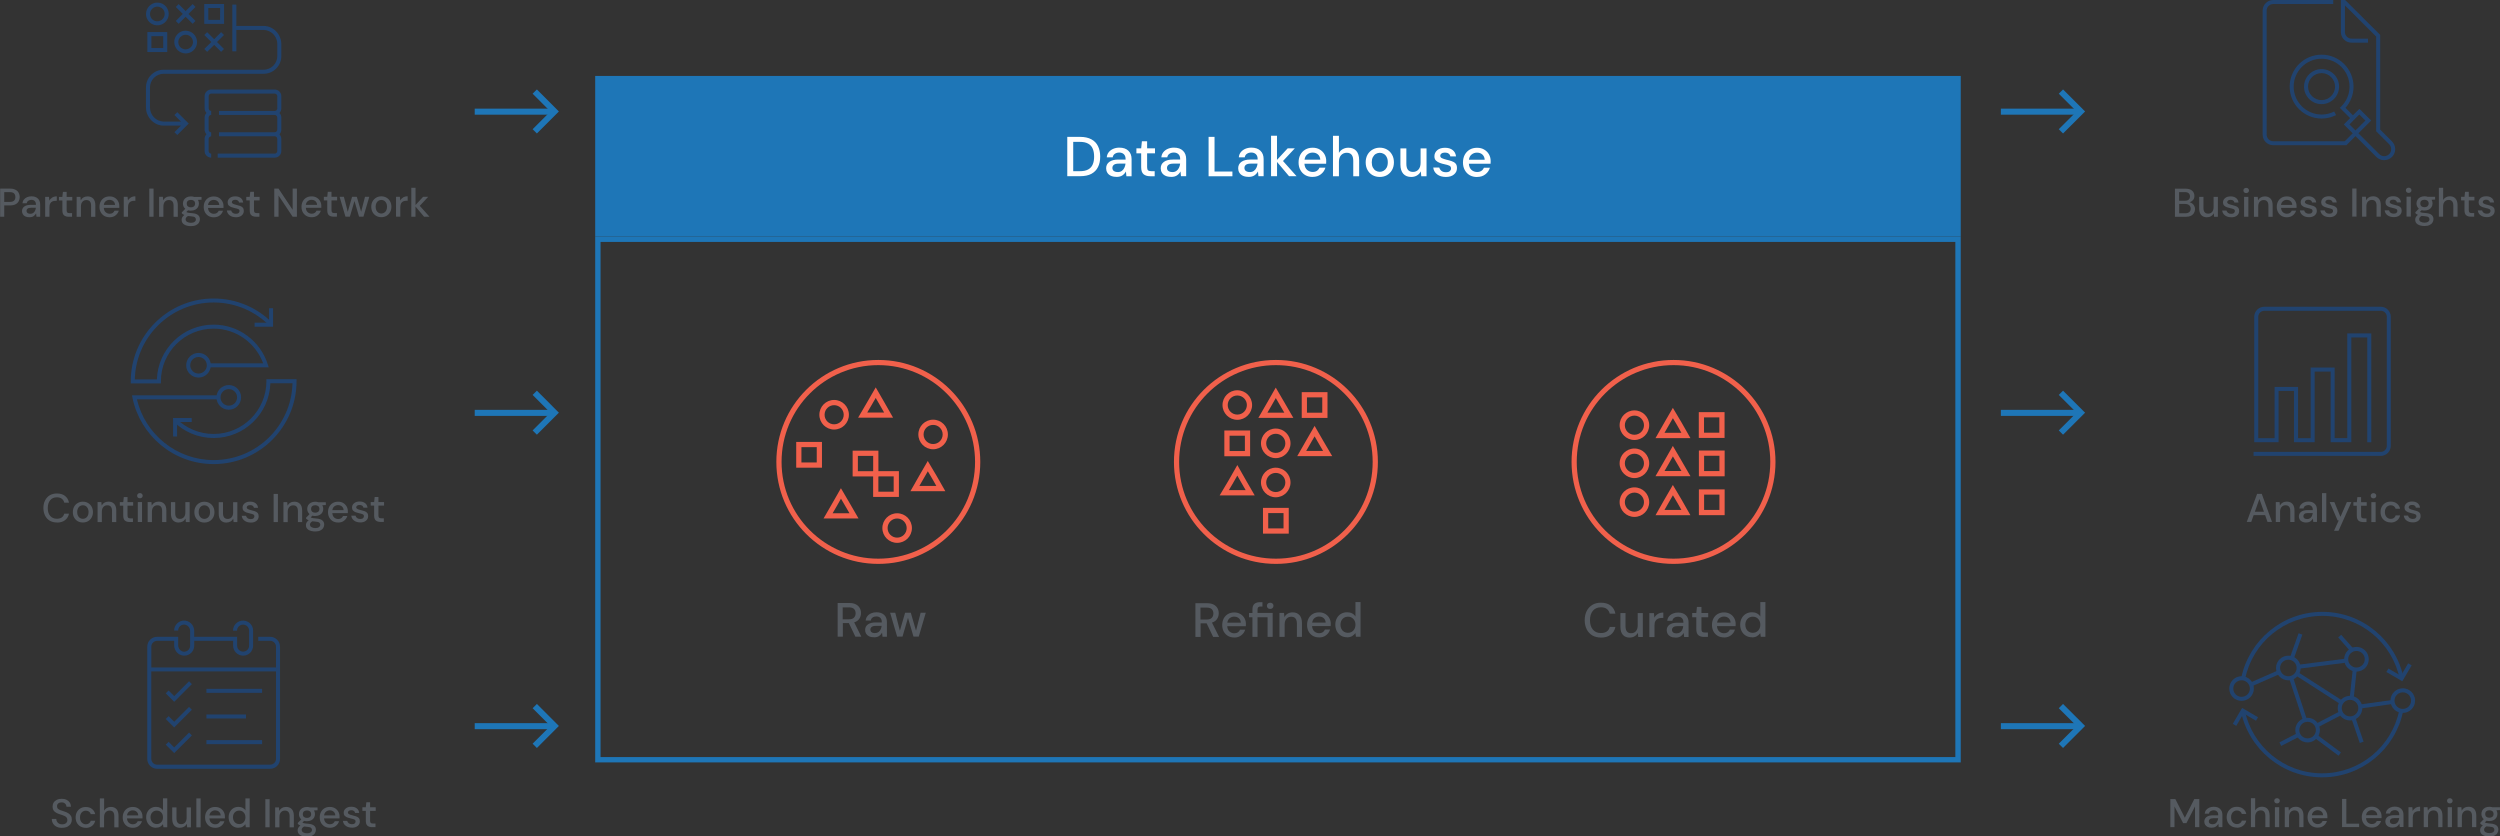 <svg xmlns="http://www.w3.org/2000/svg" id="Layer_2" data-name="Layer 2" viewBox="0 0 555.07 185.72"><rect x="0" y="0" width="555.07" height="185.72" fill="#333333" stroke="none"/><defs><style>      .cls-1 {        fill: #1e76b7;      }      .cls-1, .cls-2, .cls-3, .cls-4, .cls-5, .cls-6 {        stroke-width: 0px;      }      .cls-2, .cls-4 {        fill: #21436f;      }      .cls-2, .cls-5 {        fill-rule: evenodd;      }      .cls-3 {        fill: #fff;      }      .cls-7 {        fill: none;        stroke: #1e76b7;        stroke-width: 1.34px;      }      .cls-5 {        fill: #f1604b;      }      .cls-6 {        fill: #555a60;      }    </style></defs><g id="Layer_1-2" data-name="Layer 1"><g><path class="cls-5" d="m271.43,89.93c0-1.81,1.47-3.28,3.29-3.28s3.28,1.47,3.28,3.28-1.47,3.28-3.28,3.28-3.29-1.47-3.29-3.28m3.29-2.12c-1.17,0-2.13.95-2.13,2.12s.95,2.12,2.13,2.12,2.12-.95,2.12-2.12-.95-2.12-2.12-2.12"></path><path class="cls-5" d="m290.18,91.63h3.4v-3.4h-3.4v3.4Zm-1.16-4.56h5.72v5.72h-5.72v-5.72Z"></path><path class="cls-5" d="m279.97,98.43c0-1.81,1.47-3.28,3.28-3.28s3.28,1.47,3.28,3.28-1.47,3.29-3.28,3.29-3.28-1.47-3.28-3.29m3.28-2.12c-1.17,0-2.12.95-2.12,2.12s.95,2.13,2.12,2.13,2.13-.95,2.13-2.13-.95-2.12-2.13-2.12"></path><path class="cls-5" d="m276.4,96.74h-3.4v3.4h3.4v-3.4Zm1.16,4.56h-5.72v-5.72h5.72v5.72Z"></path><path class="cls-5" d="m279.97,107.12c0-1.81,1.47-3.28,3.28-3.28s3.28,1.47,3.28,3.28-1.47,3.29-3.28,3.29-3.28-1.47-3.28-3.29m3.28-2.12c-1.17,0-2.12.95-2.12,2.12s.95,2.13,2.12,2.13,2.13-.95,2.13-2.13-.95-2.12-2.13-2.12"></path><path class="cls-5" d="m284.98,113.92h-3.4v3.4h3.4v-3.4Zm1.16,4.56h-5.72v-5.72h5.72v5.72Z"></path><path class="cls-5" d="m283.26,88.38l-.93,1.64-.93,1.6h3.75l-.93-1.6-.96-1.64Zm-.01-2.32l1.98,3.38,1.93,3.34h-7.77l1.93-3.34,1.93-3.38Z"></path><path class="cls-5" d="m291.88,96.88l-.93,1.6-.94,1.64h3.75l-.96-1.64-.93-1.61Zm0-2.32l1.93,3.34,1.98,3.38h-7.77l1.93-3.38,1.93-3.34Z"></path><path class="cls-5" d="m274.72,105.59l-.93,1.63-.95,1.6h3.73l-.93-1.61-.93-1.63Zm0-2.34l1.93,3.4,1.93,3.34h-7.78l1.99-3.34,1.93-3.39Z"></path><g><path class="cls-5" d="m260.65,102.56c0-12.51,10.14-22.64,22.64-22.64s22.64,10.14,22.64,22.64-10.14,22.64-22.64,22.64-22.64-10.14-22.64-22.64m22.64-21.49c-11.87,0-21.49,9.62-21.49,21.49s9.62,21.48,21.49,21.48,21.48-9.62,21.48-21.48-9.62-21.49-21.48-21.49"></path><path class="cls-5" d="m181.92,92.09c0-1.82,1.47-3.29,3.28-3.29s3.28,1.47,3.28,3.29-1.47,3.28-3.28,3.28-3.28-1.47-3.28-3.28m3.28-2.13c-1.17,0-2.12.95-2.12,2.13s.95,2.12,2.12,2.12,2.13-.95,2.13-2.12-.95-2.13-2.13-2.13"></path><path class="cls-5" d="m203.9,96.46c0-1.81,1.47-3.28,3.28-3.28s3.28,1.47,3.28,3.28-1.47,3.29-3.28,3.29-3.28-1.47-3.28-3.29m3.28-2.12c-1.17,0-2.12.95-2.12,2.12s.95,2.13,2.12,2.13,2.12-.95,2.12-2.13-.95-2.12-2.12-2.12"></path><path class="cls-5" d="m195.91,117.25c0-1.81,1.47-3.29,3.28-3.29s3.28,1.47,3.28,3.29-1.47,3.28-3.28,3.28-3.28-1.47-3.28-3.28m3.28-2.13c-1.17,0-2.12.95-2.12,2.13s.95,2.12,2.12,2.12,2.12-.95,2.12-2.12-.95-2.13-2.12-2.13"></path></g><path class="cls-5" d="m195.02,109.17h3.4v-3.4h-3.4v3.4Zm-1.16-4.56h5.72v5.72h-5.72v-5.72Z"></path><path class="cls-5" d="m177.94,102.68h3.4v-3.4h-3.4v3.4Zm-1.16-4.56h5.72v5.72h-5.72v-5.72Z"></path><path class="cls-5" d="m193.87,101.22h-3.4v3.4h3.4v-3.4Zm1.16,4.56h-5.72v-5.72h5.72v5.72Z"></path><path class="cls-5" d="m194.44,88.34l-.93,1.61-.96,1.64h3.75l-.94-1.64-.93-1.6Zm0-2.32l1.93,3.34,1.92,3.38h-7.77l1.98-3.38,1.93-3.34Z"></path><path class="cls-5" d="m206,104.64l-.93,1.61-.94,1.64h3.76l-.93-1.64-.96-1.62Zm-.01-2.29l1.98,3.33,1.92,3.38h-7.75l1.92-3.38,1.93-3.33Z"></path><path class="cls-5" d="m186.72,110.72l-.93,1.64-.93,1.6h3.75l-.93-1.6-.96-1.64Zm-.01-2.32l1.98,3.38,1.93,3.34h-7.77l1.93-3.34,1.93-3.38Z"></path><g><path class="cls-5" d="m172.37,102.56c0-12.51,10.14-22.64,22.64-22.64s22.64,10.14,22.64,22.64-10.14,22.64-22.64,22.64-22.64-10.14-22.64-22.64m22.64-21.49c-11.87,0-21.48,9.62-21.48,21.49s9.62,21.48,21.48,21.48,21.48-9.62,21.48-21.48-9.62-21.49-21.48-21.49"></path><path class="cls-5" d="m359.6,94.41c0-1.82,1.47-3.29,3.29-3.29s3.28,1.47,3.28,3.29-1.47,3.28-3.28,3.28-3.29-1.47-3.29-3.28m3.29-2.13c-1.17,0-2.13.95-2.13,2.13s.95,2.12,2.13,2.12,2.12-.95,2.12-2.12-.95-2.13-2.12-2.13"></path></g><path class="cls-5" d="m378.34,96.07h3.4v-3.4h-3.4v3.4Zm-1.16-4.56h5.72v5.72h-5.72v-5.72Z"></path><path class="cls-5" d="m359.6,102.87c0-1.82,1.47-3.29,3.29-3.29s3.28,1.47,3.28,3.29-1.47,3.28-3.28,3.28-3.29-1.47-3.29-3.28m3.29-2.13c-1.17,0-2.13.95-2.13,2.13s.95,2.12,2.13,2.12,2.12-.95,2.12-2.12-.95-2.13-2.12-2.13"></path><path class="cls-5" d="m381.76,101.19h-3.4v3.4h3.4v-3.4Zm1.16,4.56h-5.72v-5.72h5.72v5.72Z"></path><path class="cls-5" d="m371.43,92.85l-.93,1.61-.94,1.64h3.76l-.93-1.64-.96-1.62Zm-.01-2.29l1.98,3.33,1.92,3.38h-7.75l1.92-3.38,1.93-3.33Z"></path><path class="cls-5" d="m371.43,101.33l-.93,1.64-.93,1.6h3.75l-.93-1.6-.96-1.64Zm-.01-2.32l1.98,3.38,1.93,3.34h-7.77l1.93-3.34,1.93-3.38Z"></path><path class="cls-5" d="m359.6,111.49c0-1.81,1.47-3.28,3.29-3.28s3.28,1.47,3.28,3.28-1.47,3.28-3.28,3.28-3.29-1.47-3.29-3.28m3.29-2.12c-1.17,0-2.13.95-2.13,2.12s.95,2.12,2.13,2.12,2.12-.95,2.12-2.12-.95-2.12-2.12-2.12"></path><path class="cls-5" d="m381.76,109.82h-3.4v3.4h3.4v-3.4Zm1.16,4.56h-5.72v-5.72h5.72v5.72Z"></path><path class="cls-5" d="m371.43,109.97l-.93,1.61-.94,1.64h3.76l-.93-1.64-.96-1.62Zm-.01-2.29l1.98,3.33,1.92,3.38h-7.75l1.92-3.38,1.93-3.33Z"></path><g><path class="cls-5" d="m348.93,102.56c0-12.51,10.14-22.64,22.64-22.64s22.64,10.14,22.64,22.64-10.14,22.64-22.64,22.64-22.64-10.14-22.64-22.64m22.64-21.49c-11.87,0-21.49,9.62-21.49,21.49s9.62,21.48,21.49,21.48,21.48-9.62,21.48-21.48-9.62-21.49-21.48-21.49"></path><path class="cls-6" d="m389.18,140.5c.48,0,.88-.17,1.19-.5.31-.34.47-.77.47-1.29s-.16-.97-.47-1.29c-.31-.33-.7-.5-1.19-.5s-.89.17-1.2.5c-.31.33-.47.76-.47,1.29,0,.35.07.66.21.93.14.27.34.49.59.64.26.15.55.23.87.23m-.2.98c-.51,0-.97-.12-1.36-.36-.39-.24-.7-.57-.92-.99-.22-.42-.33-.9-.33-1.43s.11-1.01.33-1.42c.22-.42.53-.75.92-.99.4-.24.86-.36,1.37-.36.42,0,.79.08,1.1.25.32.16.57.4.75.7v-3.21h1.13v7.71h-1.02l-.12-.82c-.17.25-.41.47-.71.66-.3.19-.68.29-1.15.29m-6.18-4.63c-.38,0-.71.11-1.01.34-.29.22-.47.56-.54,1.01h3c-.02-.41-.17-.74-.44-.99-.27-.24-.61-.36-1.02-.36m0,4.63c-.52,0-.98-.11-1.39-.34-.4-.24-.71-.56-.94-.97s-.34-.9-.34-1.44.11-1.05.33-1.47c.23-.42.54-.75.94-.98.41-.24.88-.35,1.41-.35s.97.12,1.36.35c.39.23.68.54.9.92.21.38.32.81.32,1.27,0,.07,0,.15-.01.24,0,.08,0,.17-.01.27h-4.13c.04.51.2.91.5,1.18.31.26.66.4,1.06.4.32,0,.59-.07.8-.21.22-.15.39-.35.49-.6h1.14c-.14.5-.43.92-.86,1.25-.42.33-.95.5-1.57.5m-4.45-.13c-.52,0-.93-.12-1.24-.38-.31-.26-.46-.71-.46-1.36v-2.62h-.91v-.95h.91l.14-1.35h1v1.35h1.5v.95h-1.5v2.62c0,.29.06.5.18.61.13.11.35.16.65.16h.61v.96h-.88Zm-6.08-.79c.31,0,.56-.07.77-.21.21-.15.38-.35.49-.59.12-.24.2-.51.22-.8h-1.26c-.45,0-.77.08-.96.24-.18.16-.28.35-.28.59s.09.43.27.58c.19.14.44.2.75.2m-.22.92c-.45,0-.82-.07-1.11-.22-.29-.15-.51-.35-.65-.59-.14-.25-.21-.52-.21-.81,0-.51.2-.92.6-1.22.4-.3.97-.45,1.71-.45h1.39v-.1c0-.41-.11-.72-.34-.93-.22-.21-.51-.31-.87-.31-.31,0-.59.08-.82.24-.23.15-.37.38-.42.67h-1.13c.04-.38.16-.71.39-.98.23-.28.51-.49.86-.63.35-.15.73-.22,1.15-.22.74,0,1.32.2,1.72.59.41.39.61.91.61,1.58v3.26h-.98l-.1-.91c-.15.29-.37.54-.65.74-.29.2-.66.3-1.12.3m-5.86-.13v-5.31h1.02l.1,1.01c.18-.35.44-.62.77-.82.34-.21.74-.31,1.21-.31v1.19h-.31c-.31,0-.6.05-.85.16-.24.1-.44.27-.59.52-.14.24-.21.58-.21,1.02v2.55h-1.13Zm-4.35.13c-.64,0-1.15-.2-1.52-.6-.36-.4-.55-.99-.55-1.79v-3.05h1.13v2.93c0,1.03.42,1.54,1.26,1.54.42,0,.77-.15,1.04-.45.27-.3.41-.73.41-1.29v-2.74h1.13v5.31h-1.01l-.09-.93c-.16.33-.41.59-.73.78-.31.19-.68.28-1.09.28m-6.37,0c-.74,0-1.38-.16-1.93-.48-.54-.33-.95-.78-1.24-1.36-.29-.58-.44-1.26-.44-2.02s.15-1.45.44-2.02c.29-.58.71-1.04,1.24-1.37.54-.33,1.18-.49,1.93-.49.88,0,1.59.21,2.15.64.56.43.91,1.03,1.06,1.8h-1.26c-.1-.43-.31-.78-.64-1.04-.33-.26-.77-.38-1.32-.38-.75,0-1.34.26-1.78.77-.43.51-.65,1.21-.65,2.1s.22,1.58.65,2.09c.43.51,1.03.76,1.78.76.55,0,.99-.12,1.32-.36.33-.24.54-.57.64-1h1.26c-.15.74-.5,1.32-1.06,1.74-.56.42-1.27.63-2.15.63"></path><path class="cls-6" d="m199.19,141.35l-1.56-5.31h1.14l1.03,4,1.16-4h1.26l1.16,4,1.03-4h1.14l-1.56,5.31h-1.17l-1.22-4.17-1.22,4.17h-1.17Zm-4.93-.79c.31,0,.56-.07.77-.21.21-.15.38-.35.49-.59.12-.24.2-.51.23-.8h-1.26c-.45,0-.77.08-.96.24-.18.16-.28.35-.28.59s.09.44.27.58c.19.14.44.2.75.2m-.22.92c-.45,0-.82-.07-1.11-.22-.29-.15-.51-.35-.65-.59-.14-.25-.21-.52-.21-.81,0-.51.2-.92.6-1.22.4-.3.97-.45,1.71-.45h1.39v-.1c0-.41-.11-.72-.34-.93-.22-.21-.51-.31-.87-.31-.31,0-.59.08-.82.24-.23.15-.37.38-.42.68h-1.13c.04-.39.16-.71.39-.99.23-.28.51-.49.86-.63.35-.15.73-.22,1.14-.22.74,0,1.32.2,1.72.59.41.39.61.91.61,1.58v3.26h-.98l-.1-.91c-.15.29-.37.54-.65.74-.28.2-.66.3-1.12.3m-6.96-4h1.38c.51,0,.89-.12,1.12-.37.24-.25.36-.57.36-.97s-.12-.72-.35-.95c-.24-.24-.62-.36-1.15-.36h-1.37v2.66Zm-1.13,3.87v-7.49h2.58c.59,0,1.08.1,1.46.3.38.2.67.47.86.81.19.34.28.71.28,1.12,0,.46-.12.89-.37,1.26-.24.38-.62.65-1.14.81l1.59,3.18h-1.32l-1.45-3.02h-1.34v3.02h-1.13Z"></path><path class="cls-6" d="m299.29,140.5c.48,0,.88-.17,1.19-.5.31-.33.47-.77.47-1.29s-.16-.97-.47-1.29c-.31-.34-.7-.5-1.19-.5s-.89.17-1.2.5c-.31.33-.47.76-.47,1.29,0,.35.07.66.21.93.14.27.34.49.59.64.26.15.54.23.87.23m-.2.98c-.51,0-.97-.12-1.36-.36-.39-.24-.7-.58-.92-1-.22-.42-.33-.9-.33-1.43s.11-1.01.33-1.42c.22-.42.53-.75.92-.98.4-.24.86-.36,1.37-.36.42,0,.79.08,1.1.25.32.16.57.4.75.7v-3.21h1.13v7.7h-1.02l-.12-.82c-.17.25-.41.47-.71.66-.3.19-.68.29-1.16.29m-6.18-4.63c-.38,0-.71.11-1.01.34-.29.22-.47.56-.54,1.01h3c-.02-.41-.17-.74-.44-.98-.27-.24-.61-.36-1.02-.36m0,4.63c-.52,0-.98-.11-1.39-.34-.4-.24-.71-.56-.94-.97-.23-.41-.34-.9-.34-1.44s.11-1.04.33-1.47c.23-.42.54-.75.94-.99.41-.24.88-.35,1.41-.35s.97.12,1.36.35c.39.23.68.54.9.92.21.39.32.81.32,1.27,0,.07,0,.15-.01.24,0,.08,0,.17-.01.27h-4.13c.04.51.2.91.5,1.18.31.26.66.4,1.06.4.32,0,.59-.07.8-.21.22-.15.39-.35.49-.6h1.13c-.14.5-.43.92-.86,1.25-.42.34-.95.5-1.57.5m-8.79-.13v-5.31h1.01l.09.93c.16-.33.4-.58.72-.77.32-.19.69-.29,1.1-.29.64,0,1.14.2,1.51.6.37.4.56.99.56,1.79v3.05h-1.12v-2.93c0-1.03-.42-1.54-1.26-1.54-.42,0-.77.15-1.05.45-.27.3-.41.73-.41,1.28v2.74h-1.13Zm-2.06-6.2c-.21,0-.39-.06-.53-.19-.14-.14-.2-.31-.2-.51s.07-.36.2-.49c.14-.13.32-.19.53-.19s.39.06.52.19c.14.13.21.29.21.49s-.07.38-.21.51c-.14.13-.31.19-.52.19m-3.94,6.2v-4.35h-.76v-.95h.76v-.77c0-.58.14-.99.43-1.24.29-.26.7-.39,1.23-.39h.56v.96h-.39c-.25,0-.43.05-.54.16-.11.1-.16.27-.16.51v.76h3.36v5.31h-1.13v-4.35h-2.23v4.35h-1.13Zm-4.03-4.5c-.38,0-.71.11-1.01.34-.29.22-.47.56-.54,1.01h3c-.02-.41-.17-.74-.44-.98-.27-.24-.61-.36-1.02-.36m0,4.63c-.52,0-.98-.11-1.39-.34-.4-.24-.71-.56-.94-.97s-.34-.9-.34-1.44.11-1.04.33-1.47c.23-.42.54-.75.94-.99.41-.24.88-.35,1.41-.35s.97.12,1.36.35c.39.23.68.54.9.92.21.39.32.81.32,1.27,0,.07,0,.15-.01.24,0,.08,0,.17-.01.27h-4.13c.04.51.2.91.5,1.18.31.26.66.4,1.06.4.32,0,.59-.07.8-.21.22-.15.39-.35.49-.6h1.14c-.14.5-.43.92-.86,1.25-.42.34-.95.5-1.57.5m-7.49-4h1.38c.51,0,.89-.12,1.12-.37.24-.25.36-.57.36-.97s-.12-.72-.35-.95c-.24-.24-.62-.36-1.15-.36h-1.37v2.66Zm-1.13,3.87v-7.49h2.58c.59,0,1.08.1,1.46.3.38.2.67.47.86.81.19.34.28.71.28,1.12,0,.46-.12.89-.37,1.26-.24.38-.62.65-1.14.81l1.59,3.18h-1.32l-1.45-3.02h-1.34v3.02h-1.13Z"></path></g><rect class="cls-1" x="132.15" y="16.86" width="303.19" height="35.67"></rect><path class="cls-3" d="m327.93,33.89c-.44,0-.83.13-1.17.4-.34.26-.55.65-.62,1.17h3.5c-.02-.48-.2-.86-.51-1.15-.32-.28-.71-.42-1.19-.42m0,5.41c-.61,0-1.15-.13-1.62-.4-.47-.27-.83-.65-1.1-1.14-.27-.48-.4-1.04-.4-1.68s.13-1.22.39-1.71c.27-.49.63-.87,1.1-1.15.47-.27,1.02-.41,1.65-.41s1.14.14,1.59.41c.45.27.8.62,1.05,1.07.25.45.37.94.37,1.49,0,.08,0,.17-.01.27,0,.09,0,.2-.01.31h-4.82c.04.6.24,1.06.59,1.37.36.31.77.46,1.24.46.37,0,.69-.08.94-.25.26-.17.45-.41.58-.7h1.32c-.17.58-.5,1.07-1,1.46-.49.39-1.1.59-1.84.59m-6.94,0c-.78,0-1.43-.19-1.93-.57-.51-.38-.8-.89-.87-1.52h1.34c.07.28.23.53.48.74.25.2.58.3.99.3s.69-.08.87-.25c.18-.17.27-.36.27-.57,0-.32-.13-.53-.39-.64-.25-.12-.6-.22-1.05-.31-.35-.07-.7-.17-1.05-.3-.34-.12-.63-.3-.86-.52-.23-.23-.34-.54-.34-.94,0-.54.21-.99.62-1.35.42-.37,1-.55,1.75-.55.69,0,1.25.17,1.67.5.43.33.69.8.76,1.41h-1.27c-.04-.27-.17-.47-.38-.62-.2-.15-.47-.22-.81-.22s-.59.07-.77.21c-.18.13-.27.31-.27.52s.12.39.37.51c.26.12.6.24,1.01.34.42.09.8.2,1.15.32.36.12.65.29.86.52.22.23.32.57.32,1.02,0,.57-.21,1.04-.66,1.41-.44.38-1.05.56-1.81.56m-7.68,0c-.75,0-1.34-.23-1.77-.7-.42-.47-.64-1.16-.64-2.08v-3.56h1.32v3.42c0,1.2.49,1.8,1.47,1.8.49,0,.9-.17,1.21-.52.32-.35.48-.85.48-1.5v-3.2h1.32v6.19h-1.17l-.1-1.09c-.19.38-.48.69-.85.91-.37.22-.79.33-1.27.33m-6.99-1.14c.32,0,.61-.08.87-.24.27-.16.49-.39.66-.7.17-.32.25-.71.25-1.17s-.08-.85-.25-1.16c-.16-.32-.37-.55-.65-.71-.27-.16-.56-.24-.87-.24s-.61.08-.89.24c-.27.16-.48.4-.65.71-.17.31-.25.7-.25,1.16s.08.86.25,1.17c.17.31.38.54.65.7.27.16.56.24.87.24m0,1.14c-.59,0-1.12-.13-1.6-.4-.47-.27-.84-.65-1.11-1.14-.28-.49-.41-1.06-.41-1.71s.14-1.21.41-1.7c.28-.49.66-.87,1.14-1.14.47-.27,1-.41,1.59-.41s1.12.14,1.59.41c.47.27.85.65,1.12,1.14.28.48.42,1.05.42,1.7s-.14,1.22-.42,1.71c-.27.48-.65.86-1.12,1.14-.48.27-1.01.4-1.6.4m-10.39-.15v-8.99h1.32v3.8c.21-.36.5-.64.86-.84.38-.21.79-.31,1.24-.31.74,0,1.32.23,1.75.7.42.47.64,1.16.64,2.08v3.56h-1.31v-3.42c0-1.2-.48-1.8-1.44-1.8-.5,0-.91.17-1.25.52-.33.35-.49.85-.49,1.5v3.2h-1.32Zm-4.52-5.26c-.44,0-.83.13-1.17.4-.34.26-.55.65-.62,1.17h3.49c-.03-.48-.2-.86-.51-1.15-.32-.28-.71-.42-1.19-.42m0,5.41c-.61,0-1.15-.13-1.62-.4-.47-.27-.83-.65-1.1-1.14-.27-.48-.4-1.04-.4-1.68s.13-1.22.39-1.71c.27-.49.63-.87,1.1-1.15.47-.27,1.02-.41,1.65-.41s1.14.14,1.58.41c.45.27.8.62,1.05,1.07.25.45.37.94.37,1.49,0,.08,0,.17-.01.27,0,.09,0,.2-.01.31h-4.82c.04.6.24,1.06.59,1.37.36.31.77.46,1.24.46.38,0,.69-.08.94-.25.26-.17.45-.41.57-.7h1.32c-.17.58-.5,1.07-1,1.46-.49.39-1.1.59-1.83.59m-9.24-.15v-8.99h1.32v5.36l2.37-2.56h1.59l-2.63,2.81,3.02,3.38h-1.67l-2.67-3.17v3.17h-1.32Zm-4.74-.92c.36,0,.66-.08.9-.25.25-.17.44-.4.58-.69.14-.28.23-.6.26-.94h-1.47c-.52,0-.9.09-1.12.27-.22.18-.32.41-.32.69s.1.51.31.67c.22.16.51.24.87.24m-.26,1.07c-.52,0-.96-.09-1.3-.26-.34-.17-.6-.4-.76-.69-.17-.29-.25-.61-.25-.95,0-.6.23-1.07.7-1.42.47-.35,1.13-.52,2-.52h1.62v-.11c0-.48-.13-.84-.4-1.09-.26-.24-.6-.36-1.01-.36-.37,0-.69.09-.96.27-.27.17-.43.44-.49.79h-1.32c.04-.45.19-.83.45-1.15.27-.33.6-.57,1-.74.41-.17.85-.26,1.34-.26.86,0,1.54.23,2.01.69.47.45.71,1.07.71,1.85v3.81h-1.15l-.11-1.06c-.18.34-.43.63-.76.86s-.77.35-1.31.35m-8.89-.15v-8.74h1.32v7.69h3.97v1.05h-5.29Zm-8.06-.92c.36,0,.66-.08.9-.25.25-.17.44-.4.58-.69.14-.28.23-.6.26-.94h-1.47c-.52,0-.9.09-1.12.27-.22.18-.33.41-.33.69s.1.51.31.67c.22.16.51.24.87.24m-.26,1.07c-.52,0-.96-.09-1.3-.26-.34-.17-.6-.4-.76-.69-.17-.29-.25-.61-.25-.95,0-.6.23-1.07.7-1.42.47-.35,1.13-.52,2-.52h1.62v-.11c0-.48-.13-.84-.4-1.09-.26-.24-.6-.36-1.01-.36-.37,0-.69.09-.96.27-.27.17-.43.44-.49.79h-1.32c.04-.45.19-.83.45-1.15.27-.33.6-.57,1-.74.41-.17.85-.26,1.34-.26.86,0,1.54.23,2.01.69.47.45.71,1.07.71,1.85v3.81h-1.15l-.11-1.06c-.18.34-.43.63-.76.86s-.77.35-1.31.35m-4.67-.15c-.61,0-1.09-.15-1.45-.44-.36-.3-.54-.83-.54-1.58v-3.06h-1.06v-1.11h1.06l.16-1.57h1.16v1.57h1.75v1.11h-1.75v3.06c0,.34.07.58.21.71.15.12.4.19.76.19h.71v1.12h-1.02Zm-7.21-.92c.36,0,.66-.08.9-.25.25-.17.44-.4.58-.69.14-.28.23-.6.26-.94h-1.47c-.53,0-.9.09-1.12.27-.22.18-.32.41-.32.69s.1.51.31.67c.22.16.51.24.87.24m-.26,1.07c-.52,0-.96-.09-1.3-.26-.34-.17-.6-.4-.76-.69-.17-.29-.25-.61-.25-.95,0-.6.23-1.07.7-1.42s1.13-.52,2-.52h1.62v-.11c0-.48-.13-.84-.4-1.09-.26-.24-.6-.36-1.01-.36-.37,0-.69.09-.96.27-.27.17-.43.44-.49.79h-1.32c.04-.45.19-.83.45-1.15.27-.33.6-.57,1-.74.41-.17.85-.26,1.34-.26.87,0,1.54.23,2.01.69.47.45.71,1.07.71,1.85v3.81h-1.15l-.11-1.06c-.17.34-.43.63-.76.86-.33.23-.77.35-1.31.35m-9.63-1.27h1.46c.79,0,1.41-.13,1.87-.39.47-.26.8-.63,1-1.11.21-.48.31-1.06.31-1.74s-.1-1.26-.31-1.75c-.2-.49-.53-.86-1-1.12-.46-.27-1.08-.4-1.87-.4h-1.46v6.5Zm-1.32,1.12v-8.74h2.83c1.02,0,1.86.18,2.52.54.67.36,1.16.87,1.47,1.52.32.65.49,1.42.49,2.32s-.16,1.67-.49,2.32c-.32.65-.81,1.15-1.47,1.51-.66.35-1.5.52-2.52.52h-2.83Z"></path><line class="cls-7" x1="444.25" y1="91.67" x2="462.09" y2="91.67"></line><polyline class="cls-7" points="457.58 87.21 462 91.63 457.58 96.04"></polyline><line class="cls-7" x1="444.25" y1="161.23" x2="462.09" y2="161.23"></line><polyline class="cls-7" points="457.58 156.77 462 161.18 457.58 165.6"></polyline><line class="cls-7" x1="444.25" y1="24.79" x2="462.09" y2="24.79"></line><polyline class="cls-7" points="457.58 20.33 462 24.75 457.58 29.16"></polyline><line class="cls-7" x1="105.4" y1="91.67" x2="123.23" y2="91.67"></line><polyline class="cls-7" points="118.73 87.21 123.14 91.63 118.73 96.04"></polyline><line class="cls-7" x1="105.4" y1="161.23" x2="123.23" y2="161.23"></line><polyline class="cls-7" points="118.73 156.77 123.14 161.18 118.73 165.6"></polyline><line class="cls-7" x1="105.4" y1="24.79" x2="123.23" y2="24.79"></line><polyline class="cls-7" points="118.73 20.33 123.14 24.75 118.73 29.16"></polyline><g><path class="cls-4" d="m62.46,9.79c0-2.18-1.78-4.03-3.92-4.03h-6.07V1.02h-.89v10.38h.89v-4.76h6.07c.82.03,1.59.37,2.15.95.57.59.88,1.37.88,2.18v2.68c0,.8-.32,1.57-.89,2.14-.57.57-1.34.89-2.14.89h-22.21c-1.04,0-2.04.41-2.77,1.15-.74.74-1.15,1.73-1.15,2.77v4.46c0,2.18,1.78,4.03,3.92,4.03h3.86l-1.46,1.46.63.62,2.54-2.54-2.54-2.52-.63.63,1.46,1.46h-3.86c-.81-.03-1.59-.37-2.15-.95s-.88-1.37-.88-2.18v-4.46c0-.8.32-1.57.89-2.14.57-.57,1.34-.89,2.14-.89h22.21c1.04,0,2.04-.41,2.77-1.15.73-.73,1.15-1.73,1.15-2.77v-2.67Z"></path><path class="cls-4" d="m34.93,1.47c.32,0,.64.1.91.27.27.18.48.43.6.73.12.3.16.63.09.94-.06.32-.22.61-.45.84-.23.23-.52.38-.83.45-.32.06-.64.03-.94-.09-.3-.12-.55-.33-.73-.6-.18-.27-.27-.58-.27-.91,0-.43.17-.84.48-1.15s.72-.48,1.15-.48m-2.52,1.63c0,.5.15.99.42,1.4.28.41.67.74,1.13.93.46.19.97.24,1.46.14.49-.1.94-.34,1.29-.69.35-.35.59-.8.69-1.29.1-.49.05-1-.14-1.46-.19-.46-.52-.85-.93-1.13-.41-.28-.9-.42-1.4-.42-.67,0-1.31.27-1.78.74-.47.47-.74,1.11-.74,1.78"></path></g><polygon class="cls-4" points="42.77 .91 41.21 2.46 39.66 .91 39.03 1.54 40.58 3.09 39.03 4.65 39.66 5.28 41.21 3.72 42.77 5.28 43.4 4.65 41.85 3.09 43.4 1.54 42.77 .91"></polygon><path class="cls-4" d="m48.86,4.41h-2.61V1.78h2.63l-.02,2.63Zm.89-3.52h-4.4v4.41h4.4V.89Z"></path><path class="cls-4" d="m41.22,10.97c-.32,0-.64-.1-.91-.27-.27-.18-.48-.43-.6-.73-.12-.3-.15-.62-.09-.94.06-.32.22-.61.45-.83s.52-.38.83-.45c.32-.06.64-.03.94.09.3.12.55.33.73.6.18.27.28.58.28.9,0,.43-.18.84-.48,1.14-.3.3-.72.47-1.15.47h0Zm0-4.16c-.5,0-.99.15-1.4.43-.41.28-.74.67-.93,1.13-.19.46-.24.97-.14,1.46.1.49.34.94.69,1.29.35.35.8.59,1.29.69.49.1,1,.05,1.46-.14.46-.19.85-.51,1.13-.93.28-.41.43-.9.43-1.4,0-.67-.27-1.31-.74-1.78-.47-.47-1.11-.74-1.78-.74"></path><polygon class="cls-4" points="49.1 7.14 47.55 8.7 45.99 7.14 45.36 7.77 46.92 9.33 45.36 10.88 45.99 11.51 47.55 9.96 49.1 11.51 49.73 10.88 48.18 9.33 49.73 7.77 49.1 7.14"></polygon><path class="cls-4" d="m33.61,8.03h2.63v2.63h-2.63v-2.63Zm-.89,3.52h4.41v-4.43h-4.41v4.43Z"></path><g><path class="cls-4" d="m62.46,21.35c0-.39-.15-.76-.43-1.04s-.65-.43-1.04-.43h-14.1c-.39,0-.76.15-1.03.43-.27.27-.43.65-.43,1.03v2.71c0,.38.15.75.42,1.02-.27.27-.42.64-.42,1.02v2.69c0,.38.15.75.42,1.02-.27.27-.42.64-.42,1.02v2.72c0,.39.15.76.43,1.03.27.27.65.43,1.03.43v-.89c-.15,0-.3-.06-.4-.17-.11-.11-.17-.25-.17-.4v-2.7c0-.15.06-.3.17-.4.11-.11.25-.17.4-.17v-.89c-.08,0-.15-.02-.22-.05-.07-.03-.14-.07-.19-.13-.05-.06-.1-.12-.12-.19-.03-.07-.04-.15-.04-.22v-2.68c0-.08.01-.15.04-.23.03-.07.07-.14.12-.19.05-.06.12-.1.19-.13.07-.03.15-.05.22-.05v-.89c-.08,0-.15-.02-.22-.04-.07-.03-.13-.07-.18-.12-.05-.05-.1-.12-.12-.19-.03-.07-.04-.14-.04-.22v-2.7c0-.15.06-.3.17-.4.11-.11.25-.17.4-.17h14.1c.15,0,.3.06.4.17.11.11.17.25.17.4v2.71c0,.15-.06.29-.17.4-.11.11-.25.17-.4.17h-12.38v.89h12.37c.15,0,.3.06.4.17s.17.25.17.4v2.7c0,.15-.06.3-.17.4s-.25.17-.4.17h-12.37v.89h12.37c.15,0,.3.06.4.17.11.11.17.25.17.4v2.72c0,.15-.06.3-.17.4-.11.11-.25.17-.4.17h-12.66v.89h12.66c.39,0,.76-.15,1.04-.43.28-.27.43-.65.43-1.03v-2.7c0-.38-.15-.74-.42-1.02.27-.27.42-.64.42-1.02v-2.69c0-.38-.15-.75-.42-1.02.27-.27.42-.64.42-1.02v-2.72Z"></path><path class="cls-2" d="m505.34,148.31c0-1.51,1.22-2.73,2.74-2.73s2.73,1.23,2.73,2.73-1.22,2.74-2.73,2.74-2.74-1.22-2.74-2.74m2.74-1.84c-1.02,0-1.84.83-1.84,1.84s.83,1.84,1.84,1.84,1.84-.82,1.84-1.84-.83-1.84-1.84-1.84"></path><path class="cls-2" d="m494.96,152.88c0-1.51,1.22-2.74,2.73-2.74s2.73,1.23,2.73,2.74-1.22,2.73-2.73,2.73-2.73-1.22-2.73-2.73m2.73-1.84c-1.02,0-1.84.83-1.84,1.84s.83,1.84,1.84,1.84,1.84-.82,1.84-1.84-.83-1.84-1.84-1.84"></path><path class="cls-2" d="m520.47,146.37c0-1.51,1.22-2.74,2.73-2.74s2.73,1.23,2.73,2.74-1.22,2.74-2.73,2.74-2.73-1.22-2.73-2.74m2.73-1.84c-1.02,0-1.84.83-1.84,1.84s.83,1.84,1.84,1.84,1.84-.82,1.84-1.84-.83-1.84-1.84-1.84"></path><path class="cls-2" d="m519.04,157.22c0-1.51,1.22-2.73,2.73-2.73s2.73,1.23,2.73,2.73-1.22,2.74-2.73,2.74-2.73-1.22-2.73-2.74m2.73-1.84c-1.02,0-1.84.83-1.84,1.84s.83,1.84,1.84,1.84,1.84-.82,1.84-1.84-.83-1.84-1.84-1.84"></path><path class="cls-2" d="m509.62,162.1c0-1.51,1.22-2.73,2.73-2.73s2.73,1.23,2.73,2.73-1.22,2.74-2.73,2.74-2.73-1.22-2.73-2.74m2.73-1.84c-1.02,0-1.84.83-1.84,1.84s.82,1.84,1.84,1.84,1.84-.82,1.84-1.84-.83-1.84-1.84-1.84"></path></g><rect class="cls-4" x="509.74" y="150.11" width=".89" height="9.89" transform="translate(-22.9 167.3) rotate(-18.22)"></rect><rect class="cls-4" x="510.23" y="146.91" width="10.7" height=".89" transform="translate(-14.6 67.08) rotate(-7.34)"></rect><rect class="cls-4" x="519.3" y="151.13" width="6.46" height=".89" transform="translate(316.53 655.14) rotate(-83.93)"></rect><rect class="cls-4" x="514.25" y="146.71" width=".89" height="11.87" transform="translate(107.97 503.06) rotate(-57.27)"></rect><rect class="cls-4" x="522.99" y="159.24" width=".89" height="5.71" transform="translate(-24.31 177.45) rotate(-18.81)"></rect><rect class="cls-4" x="514.03" y="159.21" width="6.06" height=".89" transform="translate(-15.39 256.28) rotate(-27.44)"></rect><rect class="cls-4" x="506.04" y="163.73" width="4.55" height=".89" transform="translate(-18.77 250.88) rotate(-27.24)"></rect><rect class="cls-4" x="507.05" y="142.94" width="5.58" height=".89" transform="translate(203.73 575.58) rotate(-70.4)"></rect><polygon class="cls-2" points="535.45 147.73 533.38 151.26 529.84 149.2 530.29 148.43 533.06 150.04 534.68 147.28 535.45 147.73"></polygon><g><path class="cls-2" d="m515.65,136.74c-8.46,0-15.54,6-17.16,13.97l-.87-.18c1.71-8.38,9.14-14.68,18.03-14.68s16.33,6.34,18.03,14.74l-.87.18c-1.62-8-8.7-14.03-17.16-14.03"></path><path class="cls-2" d="m530.75,155.56c0-1.51,1.22-2.74,2.74-2.74s2.73,1.23,2.73,2.74-1.22,2.73-2.73,2.73-2.74-1.22-2.74-2.73m2.74-1.84c-1.02,0-1.84.83-1.84,1.84s.83,1.84,1.84,1.84,1.84-.82,1.84-1.84-.83-1.84-1.84-1.84"></path></g><polygon class="cls-2" points="497.81 157.18 501.34 159.25 500.89 160.02 498.13 158.4 496.51 161.16 495.74 160.71 497.81 157.18"></polygon><path class="cls-2" d="m498.4,157.67c1.62,8,8.7,14.03,17.16,14.03s15.51-6,17.13-13.97l.87.18c-1.71,8.38-9.14,14.68-18,14.68s-16.33-6.34-18.03-14.74l.87-.18Z"></path><rect class="cls-4" x="516.38" y="162.13" width=".89" height="6.63" transform="translate(75.81 481.65) rotate(-53.39)"></rect><rect class="cls-4" x="524" y="155.95" width="7.23" height=".89" transform="translate(-16.67 75.2) rotate(-8.03)"></rect><rect class="cls-4" x="499.49" y="150.15" width="6.79" height=".89" transform="translate(-18.06 215.3) rotate(-23.75)"></rect><rect class="cls-4" x="520.39" y="140.75" width=".89" height="4.09" transform="translate(35.96 380.6) rotate(-41.46)"></rect><g><path class="cls-4" d="m521.64,27.62l2.2-2.2,1.34,1.34-2.2,2.2-1.34-1.34Zm9.44,3.77l-2.61-2.61V7.75l-7.78-7.75h-.95v7.12c0,1.3,1.06,2.35,2.35,2.35h3.67v-.89h-3.66c-.8,0-1.46-.65-1.46-1.46V1.2l6.94,6.92v21.03l2.88,2.87c.29.29.45.68.45,1.1s-.16.81-.45,1.1c-.61.61-1.6.61-2.2,0l-2.74-2.74-1.89-1.89,2.83-2.83-2.6-2.6-1.44,1.44-1.66-1.66c1.16-1.3,1.79-2.96,1.79-4.71,0-3.91-3.18-7.09-7.09-7.09s-7.09,3.18-7.09,7.09,3.18,7.09,7.09,7.09c1.13,0,2.21-.26,3.21-.77l-.41-.79c-.87.44-1.81.67-2.8.67-3.42,0-6.2-2.78-6.2-6.2s2.78-6.19,6.2-6.19,6.2,2.78,6.2,6.19c0,1.66-.65,3.23-1.83,4.4l-.32.32,2.28,2.28-1.08,1.08-.32.32,1.97,1.97-1.76,1.76h-15.88c-.81,0-1.46-.65-1.46-1.46V2.35c0-.81.65-1.46,1.46-1.46h13.32v-.89h-13.32c-1.3,0-2.35,1.06-2.35,2.35v27.54c0,1.3,1.05,2.35,2.35,2.35h16.25l2.02-2.02,1.89,1.89,2.74,2.74c.48.48,1.1.71,1.73.71s1.25-.24,1.73-.71c.46-.46.72-1.08.72-1.73s-.25-1.27-.72-1.73"></path><path class="cls-4" d="m518.45,19.23c0,1.66-1.35,3-3,3s-3-1.35-3-3,1.35-3,3-3,3,1.35,3,3m-6.89,0c0,2.15,1.74,3.89,3.89,3.89s3.89-1.74,3.89-3.89-1.75-3.89-3.89-3.89-3.89,1.75-3.89,3.89"></path><path class="cls-4" d="m528.59,101.22h-28.23v-.89h28.24c.74,0,1.34-.6,1.34-1.34v-28.65c0-.74-.6-1.34-1.34-1.34h-25.86c-.74,0-1.34.6-1.34,1.34v26.95h3.62v-11.38h5.21v11.38h2.8v-15.69h5.33v15.68h2.8v-23.25h5.33v24.16h-.89v-23.26h-3.54v23.25h-4.59v-15.68h-3.55v15.68h-4.59v-11.38h-3.42v11.38h-5.41v-27.84c0-1.23,1-2.23,2.23-2.23h25.86c1.23,0,2.23,1,2.23,2.23v28.65c0,1.23-1,2.23-2.23,2.23"></path><path class="cls-4" d="m61.28,149.07v19.42c0,.34-.14.67-.38.91-.24.24-.57.38-.91.38h-25.11c-.34,0-.67-.13-.91-.38-.24-.24-.38-.57-.38-.91v-19.42h27.68Zm-18.16-7.7v-1.29c0-.31-.06-.62-.19-.91-.12-.29-.3-.55-.52-.76-.21-.2-.45-.37-.72-.47-.27-.11-.56-.16-.85-.16-.58.01-1.13.25-1.54.67-.41.42-.63.97-.64,1.55h.89c0-.35.14-.68.38-.93.24-.25.57-.39.92-.4.17,0,.35.03.5.1.16.07.3.16.43.29.14.13.25.29.32.47.08.18.11.37.12.56v3.27c0,.35-.14.68-.38.93-.24.25-.57.39-.92.41-.17,0-.35-.04-.5-.1-.16-.07-.3-.17-.42-.29-.14-.13-.25-.29-.32-.47-.08-.18-.12-.37-.12-.56v-1.89h-4.68c-.58,0-1.13.23-1.54.64-.41.41-.64.96-.64,1.54v24.94c0,.58.23,1.13.64,1.54.41.41.96.64,1.54.64h25.11c.58,0,1.13-.23,1.54-.64.41-.41.64-.96.64-1.54v-24.94c0-.58-.23-1.13-.64-1.54-.41-.41-.96-.64-1.54-.64h-2.65v.89h2.65c.34,0,.67.13.91.38.24.24.38.57.38.91v4.63h-27.68v-4.63c0-.34.14-.67.38-.91.24-.24.57-.38.91-.38h3.78v1c0,.31.07.62.19.91.12.29.3.55.52.76.31.3.71.5,1.13.58.43.08.87.03,1.27-.14.4-.17.74-.45.98-.82.24-.36.36-.79.36-1.22v-1.08h8.64v1.08c0,.59.23,1.15.65,1.57.42.42.98.65,1.57.65.59,0,1.16-.23,1.57-.65.42-.42.65-.98.65-1.57v-3.33c0-.59-.23-1.16-.65-1.58-.42-.42-.99-.65-1.58-.65s-1.16.23-1.58.65c-.42.42-.65.99-.65,1.58h.89c0-.35.14-.7.39-.95.25-.25.59-.39.95-.39s.7.14.95.39c.25.25.39.59.39.95v3.33c0,.35-.14.69-.39.94-.25.25-.59.39-.94.39-.35,0-.69-.14-.94-.39-.25-.25-.39-.59-.39-.94v-1.97h-9.53Z"></path></g><polygon class="cls-4" points="42.6 157.59 41.97 156.96 38.68 160.25 37.43 159.01 36.8 159.64 38.68 161.51 42.6 157.59"></polygon><polygon class="cls-4" points="42.6 151.89 41.97 151.26 38.68 154.55 37.43 153.31 36.8 153.94 38.68 155.82 42.6 151.89"></polygon><rect class="cls-4" x="45.83" y="152.94" width="12.36" height=".89"></rect><rect class="cls-4" x="45.83" y="158.63" width="8.79" height=".89"></rect><polygon class="cls-4" points="42.6 163.29 41.97 162.66 38.68 165.95 37.43 164.71 36.8 165.34 38.68 167.21 42.6 163.29"></polygon><rect class="cls-4" x="45.83" y="164.33" width="12.36" height=".89"></rect><polygon class="cls-2" points="38.43 92.81 42.56 92.81 42.56 93.7 39.32 93.7 39.32 96.91 38.43 96.91 38.43 92.81"></polygon><polygon class="cls-2" points="60.63 68.44 60.63 72.54 56.53 72.54 56.53 71.65 59.74 71.65 59.74 68.44 60.63 68.44"></polygon><g><path class="cls-2" d="m59.15,84.19h6.69v.45c0,10.14-8.23,18.4-18.4,18.4-8.9,0-16.33-6.34-18.03-14.74l-.11-.53h19.21v.89h-18.11c1.82,7.73,8.77,13.49,17.04,13.49,9.53,0,17.27-7.61,17.5-17.06h-4.91c-.23,6.76-5.78,12.16-12.6,12.16-3.48,0-6.59-1.39-8.87-3.64l.63-.64c2.12,2.09,5.01,3.38,8.25,3.38,6.47,0,11.71-5.24,11.71-11.71v-.45Z"></path><path class="cls-2" d="m29.93,84.22c.24-9.45,7.97-17.06,17.5-17.06,4.87,0,9.27,1.97,12.43,5.19l.64-.62c-3.32-3.38-7.95-5.45-13.07-5.45-10.17,0-18.4,8.25-18.4,18.4v.45h6.69v-.45c0-6.47,5.24-11.71,11.71-11.71,5.05,0,9.34,3.21,11,7.7h-12.07v.89h13.3l-.18-.58c-1.6-5.14-6.38-8.9-12.05-8.9-6.82,0-12.36,5.4-12.6,12.16h-4.91Z"></path><path class="cls-2" d="m41.34,81.1c0-1.51,1.23-2.74,2.74-2.74s2.73,1.23,2.73,2.74-1.23,2.73-2.73,2.73-2.74-1.22-2.74-2.73m2.74-1.84c-1.02,0-1.84.83-1.84,1.84s.83,1.84,1.84,1.84,1.84-.82,1.84-1.84-.83-1.84-1.84-1.84"></path><path class="cls-2" d="m48.06,88.23c0-1.51,1.23-2.74,2.74-2.74s2.73,1.23,2.73,2.74-1.23,2.74-2.73,2.74-2.74-1.22-2.74-2.74m2.74-1.84c-1.02,0-1.84.83-1.84,1.84s.83,1.84,1.84,1.84,1.84-.82,1.84-1.84-.83-1.84-1.84-1.84"></path><path class="cls-6" d="m82.63,183.65c-.43,0-.78-.1-1.03-.31-.26-.21-.38-.59-.38-1.13v-2.18h-.76v-.79h.76l.12-1.12h.83v1.12h1.25v.79h-1.25v2.18c0,.24.05.41.15.51.11.09.29.13.54.13h.51v.8h-.73Zm-4.49.11c-.56,0-1.02-.14-1.38-.41-.36-.27-.57-.64-.62-1.09h.95c.05.2.16.38.34.53.18.14.41.21.7.21s.49-.06.62-.18c.13-.12.2-.26.2-.41,0-.23-.09-.38-.28-.46-.18-.08-.43-.16-.75-.22-.25-.05-.5-.12-.75-.21-.24-.09-.45-.21-.62-.38-.16-.17-.24-.39-.24-.67,0-.39.15-.71.45-.96.3-.26.71-.39,1.25-.39.49,0,.89.12,1.2.36.31.24.49.57.54,1.01h-.91c-.03-.19-.12-.34-.27-.44-.14-.11-.34-.16-.58-.16s-.42.05-.55.15c-.13.1-.2.22-.2.37s.09.28.27.37c.18.09.43.17.72.24.3.07.57.14.82.23.26.08.46.21.62.38.15.17.23.41.23.73,0,.4-.15.74-.47,1.01-.32.27-.75.4-1.29.4m-4.9-3.86c-.32,0-.59.1-.84.29-.24.18-.39.46-.45.84h2.5c-.02-.35-.14-.62-.37-.82-.23-.2-.51-.3-.85-.3m0,3.86c-.43,0-.82-.09-1.16-.28-.33-.2-.59-.47-.79-.81-.19-.35-.29-.75-.29-1.2s.09-.87.28-1.22c.19-.35.45-.62.79-.82.34-.2.73-.29,1.18-.29s.81.1,1.13.29c.32.19.57.45.75.77.18.32.27.68.27,1.06,0,.06,0,.12,0,.2,0,.07,0,.14,0,.22h-3.44c.03.43.17.76.42.98.26.22.55.33.88.33.27,0,.49-.06.67-.18.18-.12.32-.29.41-.5h.95c-.12.42-.36.76-.71,1.04-.35.28-.79.42-1.31.42m-6.27.46c0,.26.11.45.34.57.23.13.51.2.85.2s.59-.07.79-.21c.2-.14.3-.32.3-.55,0-.17-.07-.32-.21-.45-.14-.12-.39-.19-.78-.22-.28-.02-.54-.04-.76-.08-.21.11-.35.23-.43.37-.08.13-.12.26-.12.38m1.19-2.66c.27,0,.49-.07.66-.21.17-.15.26-.36.26-.62s-.09-.48-.26-.62c-.17-.14-.39-.21-.66-.21s-.51.07-.68.21c-.17.14-.25.35-.25.62s.08.48.25.62c.17.14.4.21.68.21m0,.74c-.23,0-.45-.03-.64-.08l-.38.38c.07.04.14.08.24.11.1.03.23.06.4.08.17.02.41.05.7.07.59.05,1.01.2,1.27.43.26.23.39.53.39.91,0,.26-.07.51-.21.74-.14.24-.35.43-.65.57-.29.15-.67.22-1.12.22-.62,0-1.12-.12-1.51-.36-.38-.23-.57-.59-.57-1.06,0-.18.05-.37.14-.55.1-.18.26-.35.47-.51-.12-.05-.24-.11-.33-.17-.09-.07-.17-.13-.24-.2v-.21l.77-.79c-.35-.3-.52-.69-.52-1.17,0-.29.07-.56.2-.79.14-.24.35-.44.62-.58.27-.14.59-.21.96-.21.25,0,.48.04.7.11h1.65v.62l-.78.04c.14.24.21.51.21.81s-.07.57-.21.8c-.14.24-.34.43-.61.57-.26.14-.58.21-.95.21m-7.07,1.35v-4.42h.84l.07.78c.14-.27.34-.49.6-.64.27-.16.57-.24.92-.24.54,0,.95.17,1.26.5.31.33.46.83.46,1.49v2.54h-.94v-2.44c0-.86-.35-1.28-1.05-1.28-.35,0-.64.12-.87.37-.23.25-.34.61-.34,1.07v2.28h-.95Zm-2.18-6.24h.95v6.24h-.95v-6.24Zm-5.8,5.53c.41,0,.74-.14.99-.42.26-.28.39-.64.39-1.08s-.13-.81-.39-1.08c-.26-.28-.58-.42-.99-.42s-.74.14-1,.42c-.26.27-.39.63-.39,1.08,0,.29.06.55.18.77.12.23.28.4.49.54.21.12.45.19.72.19m-.17.82c-.43,0-.81-.1-1.13-.3-.33-.2-.58-.48-.77-.83-.18-.35-.28-.75-.28-1.2s.09-.84.28-1.19c.18-.35.44-.62.77-.82.33-.2.71-.3,1.14-.3.35,0,.66.07.92.21.27.14.48.33.62.58v-2.68h.94v6.42h-.85l-.1-.69c-.14.21-.34.39-.59.55-.25.16-.57.24-.96.24m-5.15-3.86c-.32,0-.59.1-.84.29-.24.18-.39.46-.45.84h2.5c-.02-.35-.14-.62-.37-.82-.23-.2-.51-.3-.85-.3m0,3.86c-.43,0-.82-.09-1.16-.28-.33-.2-.6-.47-.79-.81-.19-.35-.29-.75-.29-1.2s.09-.87.28-1.22c.19-.35.45-.62.79-.82.34-.2.73-.29,1.18-.29s.81.1,1.13.29c.32.19.57.45.75.77.18.32.27.68.27,1.06,0,.06,0,.12,0,.2,0,.07,0,.14,0,.22h-3.44c.03.43.17.76.42.98.26.22.55.33.88.33.27,0,.49-.06.67-.18.18-.12.32-.29.41-.5h.95c-.12.42-.36.76-.71,1.04-.35.28-.79.42-1.31.42m-4.21-6.53h.95v6.42h-.95v-6.42Zm-3.63,6.53c-.54,0-.96-.17-1.27-.5-.3-.33-.46-.83-.46-1.49v-2.54h.95v2.44c0,.86.35,1.28,1.05,1.28.35,0,.64-.12.86-.37.23-.25.34-.61.34-1.07v-2.28h.95v4.42h-.84l-.07-.78c-.14.27-.34.49-.61.65-.26.15-.57.23-.91.23m-5.15-.82c.4,0,.73-.14.99-.42.26-.28.39-.64.39-1.08s-.13-.81-.39-1.08c-.26-.28-.59-.42-.99-.42s-.74.14-1,.42c-.26.27-.39.63-.39,1.08,0,.29.06.55.18.77.12.23.28.4.49.54.21.12.45.19.72.19m-.17.82c-.43,0-.81-.1-1.13-.3-.33-.2-.58-.48-.77-.83-.18-.35-.28-.75-.28-1.2s.09-.84.28-1.19c.18-.35.44-.62.77-.82.33-.2.71-.3,1.14-.3.35,0,.66.07.92.21.27.14.48.33.62.58v-2.68h.95v6.42h-.85l-.1-.69c-.14.21-.34.39-.59.55-.25.16-.57.24-.96.24m-5.15-3.86c-.32,0-.6.1-.84.29-.24.18-.39.46-.45.84h2.5c-.02-.35-.14-.62-.37-.82-.23-.2-.51-.3-.85-.3m0,3.86c-.43,0-.82-.09-1.16-.28-.33-.2-.59-.47-.78-.81-.19-.35-.29-.75-.29-1.2s.09-.87.28-1.22c.19-.35.45-.62.78-.82.34-.2.73-.29,1.18-.29s.81.1,1.13.29c.32.19.57.45.75.77.18.32.27.68.27,1.06,0,.06,0,.12,0,.2,0,.07,0,.14,0,.22h-3.44c.03.43.17.76.42.98.26.22.55.33.88.33.27,0,.49-.06.67-.18.18-.12.32-.29.41-.5h.94c-.12.42-.36.76-.71,1.04-.35.28-.79.42-1.31.42m-7.33-.11v-6.42h.95v2.71c.15-.26.35-.45.62-.6.27-.15.56-.22.88-.22.53,0,.95.17,1.25.5.3.33.45.83.45,1.49v2.54h-.94v-2.44c0-.86-.34-1.28-1.03-1.28-.36,0-.65.12-.89.37-.23.25-.35.61-.35,1.07v2.28h-.95Zm-3.12.11c-.43,0-.82-.1-1.17-.29-.34-.2-.61-.47-.8-.81-.19-.35-.29-.76-.29-1.21s.1-.86.29-1.2c.2-.35.46-.62.8-.82.35-.2.73-.29,1.17-.29.55,0,1.01.14,1.37.43.37.29.61.67.72,1.16h-.99c-.06-.24-.19-.43-.39-.57-.2-.14-.44-.21-.71-.21-.23,0-.45.06-.64.18-.2.11-.35.28-.47.51-.12.22-.18.49-.18.82s.06.6.18.83c.12.22.28.39.47.51.2.12.41.18.64.18.27,0,.51-.07.71-.21.2-.14.33-.33.39-.58h.99c-.1.47-.34.86-.71,1.15-.38.29-.84.44-1.38.44m-5.24,0c-.46,0-.86-.08-1.2-.24-.35-.16-.61-.39-.81-.69-.19-.3-.29-.65-.3-1.06h1c0,.33.12.62.35.85.23.23.54.35.95.35.36,0,.64-.09.85-.26.21-.18.31-.4.31-.68,0-.22-.05-.4-.15-.54-.1-.14-.23-.25-.4-.34-.17-.09-.36-.17-.58-.24-.22-.07-.45-.15-.7-.23-.48-.16-.84-.37-1.09-.62-.24-.26-.36-.59-.36-1.01,0-.35.07-.66.24-.92.17-.26.41-.46.71-.61.31-.15.67-.22,1.08-.22s.76.07,1.06.22c.31.15.55.36.72.62.17.26.26.57.27.92h-1c0-.16-.04-.31-.12-.46-.08-.15-.2-.27-.36-.37-.16-.1-.36-.14-.59-.14-.3,0-.54.07-.74.22-.19.16-.29.37-.29.64,0,.24.07.43.21.56.14.13.34.24.59.33.25.08.54.18.86.29.31.1.59.22.83.37.24.14.44.33.58.56.15.23.22.53.22.88,0,.31-.08.61-.24.88-.16.27-.4.49-.72.66-.32.17-.72.25-1.19.25"></path><path class="cls-6" d="m551.54,184.21c0,.26.11.45.34.57.23.13.51.2.85.2s.59-.07.79-.21c.2-.14.3-.32.3-.55,0-.17-.07-.32-.2-.45-.14-.12-.4-.19-.78-.22-.29-.02-.54-.04-.76-.08-.21.11-.35.23-.43.37-.08.13-.12.26-.12.38m1.19-2.66c.27,0,.49-.07.66-.21.17-.15.26-.36.26-.62s-.09-.48-.26-.62c-.17-.14-.39-.21-.66-.21s-.5.07-.68.21c-.17.14-.25.35-.25.62s.08.48.25.62c.17.14.4.21.68.21m0,.74c-.23,0-.45-.03-.64-.08l-.38.38c.07.04.15.08.24.11.1.03.23.06.4.08.17.02.41.05.7.07.59.05,1.01.2,1.28.43.26.23.39.53.39.91,0,.26-.07.51-.21.74-.14.24-.35.43-.65.57-.29.15-.67.22-1.12.22-.62,0-1.12-.12-1.51-.36-.38-.23-.57-.59-.57-1.06,0-.18.05-.37.14-.55.1-.18.26-.35.47-.51-.12-.05-.23-.11-.33-.17-.09-.07-.17-.13-.24-.2v-.21l.77-.79c-.34-.3-.52-.69-.52-1.17,0-.29.07-.55.2-.79.14-.24.35-.44.61-.58.27-.14.59-.21.96-.21.25,0,.48.04.7.11h1.65v.62l-.78.04c.14.24.21.51.21.81s-.07.57-.21.8c-.14.24-.34.43-.61.57-.26.14-.58.21-.95.21m-7.07,1.35v-4.42h.84l.07.78c.14-.27.34-.49.6-.64.27-.16.57-.24.92-.24.53,0,.95.17,1.26.5.31.33.46.83.46,1.49v2.54h-.94v-2.44c0-.86-.35-1.28-1.05-1.28-.35,0-.64.12-.87.37-.23.25-.34.61-.34,1.07v2.28h-.95Zm-2.19-4.42h.94v4.42h-.94v-4.42Zm.47-.84c-.18,0-.33-.05-.45-.16-.11-.11-.17-.25-.17-.42s.06-.3.17-.41c.12-.11.27-.17.45-.17s.32.06.44.17c.12.11.18.24.18.41s-.06.31-.18.42c-.11.11-.26.16-.44.16m-5.79,5.26v-4.42h.84l.07.78c.14-.27.34-.49.6-.64.27-.16.57-.24.92-.24.54,0,.95.17,1.26.5.31.33.46.83.46,1.49v2.54h-.94v-2.44c0-.86-.35-1.28-1.05-1.28-.35,0-.64.12-.87.37-.23.25-.34.61-.34,1.07v2.28h-.94Zm-3.39,0v-4.42h.85l.08.84c.15-.29.37-.52.64-.69.28-.17.62-.26,1.01-.26v.99h-.26c-.26,0-.5.04-.7.13-.2.08-.37.23-.49.44-.12.2-.18.48-.18.85v2.12h-.95Zm-3.3-.66c.26,0,.47-.06.64-.18.18-.12.32-.29.41-.49.1-.2.16-.43.19-.67h-1.05c-.38,0-.64.07-.8.2-.15.13-.23.29-.23.49s.07.36.22.48c.15.11.36.17.62.17m-.19.77c-.37,0-.68-.06-.93-.19-.24-.12-.42-.29-.54-.49-.12-.21-.18-.43-.18-.68,0-.43.17-.77.5-1.02.33-.25.81-.38,1.43-.38h1.16v-.08c0-.35-.09-.6-.28-.78-.18-.17-.42-.26-.72-.26-.26,0-.49.07-.69.2-.19.12-.31.31-.35.56h-.95c.03-.32.14-.6.32-.82.19-.23.43-.41.71-.53.29-.12.61-.19.95-.19.62,0,1.1.16,1.44.49.34.32.51.76.51,1.32v2.72h-.82l-.08-.76c-.12.24-.31.45-.54.62-.24.17-.55.25-.94.25m-4.64-3.86c-.32,0-.59.1-.84.29-.24.18-.39.46-.45.84h2.5c-.02-.35-.14-.62-.37-.82-.23-.2-.51-.3-.85-.3m0,3.86c-.43,0-.82-.1-1.16-.29-.33-.2-.6-.47-.79-.81s-.28-.75-.28-1.2.09-.87.28-1.22c.19-.35.45-.62.78-.82.34-.2.73-.29,1.18-.29s.81.1,1.13.29c.32.19.57.45.75.77s.27.68.27,1.06c0,.06,0,.12,0,.2,0,.07,0,.14,0,.22h-3.44c.03.43.17.76.42.98.26.22.55.33.88.33.27,0,.49-.06.67-.18.18-.12.32-.29.41-.5h.95c-.12.42-.36.76-.71,1.04-.35.28-.79.42-1.31.42m-6.64-.11v-6.24h.95v5.49h2.84v.75h-3.78Zm-5.42-3.75c-.32,0-.59.1-.84.29-.24.18-.39.46-.45.84h2.5c-.02-.35-.14-.62-.37-.82-.23-.2-.51-.3-.85-.3m0,3.86c-.43,0-.82-.1-1.16-.29-.33-.2-.59-.47-.78-.81-.19-.35-.29-.75-.29-1.2s.09-.87.28-1.22c.19-.35.45-.62.79-.82.34-.2.73-.29,1.18-.29s.81.1,1.13.29c.32.19.57.45.75.77.18.32.27.68.27,1.06,0,.06,0,.12,0,.2,0,.07,0,.14,0,.22h-3.44c.03.43.17.76.42.98.26.22.55.33.88.33.27,0,.49-.06.67-.18.18-.12.32-.29.41-.5h.95c-.12.42-.36.76-.71,1.04-.35.28-.79.42-1.31.42m-7.33-.11v-4.42h.84l.07.78c.14-.27.34-.49.6-.64.27-.16.57-.24.92-.24.53,0,.95.17,1.26.5.31.33.46.83.46,1.49v2.54h-.94v-2.44c0-.86-.35-1.28-1.05-1.28-.35,0-.64.12-.87.37-.23.25-.34.61-.34,1.07v2.28h-.95Zm-2.19-4.42h.95v4.42h-.95v-4.42Zm.47-.84c-.18,0-.33-.05-.45-.16-.11-.11-.17-.25-.17-.42s.06-.3.17-.41c.12-.11.27-.17.45-.17s.32.06.44.17c.12.11.18.24.18.41s-.06.31-.18.42c-.11.11-.26.16-.44.16m-5.8,5.26v-6.42h.95v2.71c.15-.26.35-.45.61-.6.27-.15.56-.22.88-.22.53,0,.95.17,1.25.5.3.33.46.83.46,1.49v2.54h-.94v-2.44c0-.86-.34-1.28-1.03-1.28-.36,0-.65.12-.89.37-.23.25-.35.61-.35,1.07v2.28h-.95Zm-3.12.11c-.43,0-.82-.1-1.17-.29-.34-.2-.61-.47-.8-.81-.19-.35-.29-.76-.29-1.21s.1-.86.29-1.2c.2-.35.46-.62.8-.82.35-.2.74-.29,1.17-.29.55,0,1.01.14,1.37.43.37.29.62.67.72,1.16h-.99c-.06-.24-.19-.43-.39-.57-.2-.14-.44-.21-.71-.21-.23,0-.45.06-.64.18-.2.11-.35.28-.47.51-.12.22-.18.49-.18.82s.06.6.18.83c.12.22.28.39.47.51.2.12.41.18.64.18.27,0,.51-.07.71-.2.2-.14.33-.33.39-.58h.99c-.1.48-.34.86-.71,1.15-.37.29-.83.44-1.38.44m-5.39-.77c.26,0,.47-.06.64-.18.18-.12.32-.29.41-.49.1-.2.16-.43.19-.67h-1.05c-.37,0-.64.07-.8.2-.16.13-.23.29-.23.49s.08.36.22.48c.16.11.36.17.62.17m-.19.77c-.38,0-.68-.06-.93-.19-.24-.12-.42-.29-.54-.49-.12-.21-.18-.43-.18-.68,0-.43.17-.77.5-1.02.33-.25.81-.38,1.43-.38h1.16v-.08c0-.35-.09-.6-.29-.78-.18-.17-.42-.26-.72-.26-.26,0-.49.07-.69.2-.19.12-.31.31-.35.56h-.95c.03-.32.14-.6.32-.82.19-.23.43-.41.71-.53.29-.12.61-.19.96-.19.62,0,1.1.16,1.43.49.34.32.51.76.51,1.32v2.72h-.82l-.08-.76c-.12.24-.31.45-.54.62-.24.17-.55.25-.94.25m-9.18-.11v-6.24h1.11l2.11,4.15,2.1-4.15h1.11v6.24h-.95v-4.61l-1.91,3.72h-.73l-1.92-3.71v4.6h-.94Z"></path><path class="cls-6" d="m84.48,115.88c-.43,0-.78-.1-1.03-.31-.26-.21-.38-.59-.38-1.13v-2.18h-.76v-.79h.76l.12-1.12h.83v1.12h1.25v.79h-1.25v2.18c0,.24.05.41.15.51.11.09.29.13.54.13h.51v.8h-.73Zm-4.49.11c-.56,0-1.02-.14-1.38-.41-.36-.27-.57-.64-.62-1.09h.95c.05.2.16.38.34.53.18.14.41.21.7.21s.49-.06.62-.18c.13-.12.2-.26.2-.41,0-.23-.09-.38-.28-.46-.18-.08-.43-.16-.75-.22-.25-.05-.5-.12-.75-.21-.24-.09-.45-.21-.62-.38-.16-.17-.24-.39-.24-.67,0-.39.15-.71.45-.96.3-.26.71-.39,1.25-.39.49,0,.89.12,1.2.36.31.24.49.57.54,1.01h-.91c-.03-.19-.12-.34-.27-.44-.14-.11-.34-.16-.58-.16s-.42.05-.55.15c-.13.1-.2.22-.2.37s.09.28.27.37c.18.09.43.17.72.24.3.07.57.14.82.23.26.08.46.21.61.38.16.17.23.41.23.73,0,.4-.15.74-.47,1.01-.32.27-.75.4-1.29.4m-4.9-3.86c-.32,0-.59.1-.84.29-.24.18-.39.46-.45.84h2.5c-.02-.35-.14-.62-.37-.82-.23-.2-.51-.3-.85-.3m0,3.86c-.43,0-.82-.09-1.16-.28-.33-.2-.6-.47-.79-.81-.19-.35-.29-.75-.29-1.2s.09-.87.28-1.22c.19-.35.45-.62.79-.82.34-.2.73-.29,1.18-.29s.81.1,1.13.29c.32.19.57.45.75.77.18.32.27.68.27,1.06,0,.06,0,.12,0,.2,0,.07,0,.14,0,.22h-3.44c.03.43.17.76.42.98.26.22.55.33.88.33.27,0,.49-.06.67-.18.18-.12.32-.29.41-.5h.95c-.12.42-.36.76-.71,1.04-.35.28-.79.42-1.31.42m-6.27.46c0,.26.11.45.34.57.23.13.51.2.85.2s.59-.07.79-.21c.2-.14.3-.32.3-.55,0-.17-.07-.32-.21-.45-.14-.12-.39-.19-.78-.22-.29-.02-.54-.04-.76-.08-.21.11-.35.23-.43.37-.08.13-.12.26-.12.38m1.19-2.66c.27,0,.49-.07.66-.21.17-.15.26-.36.26-.62s-.09-.48-.26-.62c-.17-.14-.39-.21-.66-.21s-.51.07-.68.21c-.17.14-.25.35-.25.62s.08.48.25.62c.17.14.4.21.68.21m0,.74c-.23,0-.45-.03-.64-.08l-.38.38c.07.04.14.08.24.11.1.03.23.06.4.08.17.02.41.05.7.07.59.05,1.01.2,1.27.43.26.23.39.53.39.91,0,.26-.07.51-.21.74-.14.24-.35.43-.65.57-.29.15-.67.22-1.12.22-.62,0-1.12-.12-1.51-.36-.38-.23-.57-.59-.57-1.06,0-.18.05-.37.14-.55.1-.18.26-.35.47-.51-.12-.05-.23-.11-.33-.17-.09-.07-.17-.13-.24-.2v-.21l.77-.79c-.35-.3-.52-.69-.52-1.17,0-.29.07-.56.2-.79.14-.24.35-.44.62-.58.27-.14.59-.21.96-.21.25,0,.48.04.7.11h1.65v.62l-.78.04c.14.24.21.51.21.81s-.07.57-.21.8c-.14.24-.34.43-.61.57-.26.14-.58.21-.95.21m-7.07,1.35v-4.42h.84l.07.78c.14-.27.34-.49.6-.64.27-.16.57-.24.92-.24.54,0,.95.17,1.26.5.31.33.46.83.46,1.49v2.54h-.94v-2.44c0-.86-.35-1.28-1.05-1.28-.35,0-.64.12-.87.37-.23.25-.34.61-.34,1.07v2.28h-.95Zm-2.18-6.24h.95v6.24h-.95v-6.24Zm-5.08,6.35c-.56,0-1.02-.14-1.38-.41-.36-.27-.57-.64-.62-1.09h.95c.05.2.16.38.34.53.18.14.41.21.7.21s.49-.06.62-.18c.13-.12.2-.26.2-.41,0-.23-.09-.38-.28-.46-.18-.08-.43-.16-.75-.22-.25-.05-.5-.12-.75-.21-.24-.09-.45-.21-.61-.38-.16-.17-.24-.39-.24-.67,0-.39.15-.71.45-.96.3-.26.71-.39,1.25-.39.49,0,.89.12,1.2.36.31.24.49.57.54,1.01h-.91c-.03-.19-.12-.34-.27-.44-.14-.11-.34-.16-.58-.16s-.42.05-.55.15c-.13.1-.2.22-.2.37s.09.28.27.37c.18.09.42.17.72.24.3.07.57.14.82.23.26.08.46.21.61.38.15.17.23.41.23.73,0,.4-.15.74-.47,1.01-.32.27-.75.4-1.29.4m-5.39,0c-.54,0-.96-.17-1.27-.5-.3-.33-.45-.83-.45-1.49v-2.54h.95v2.44c0,.86.35,1.28,1.05,1.28.35,0,.64-.12.86-.37.23-.25.34-.61.34-1.07v-2.28h.94v4.42h-.84l-.07-.78c-.14.27-.34.49-.61.65-.26.15-.57.23-.91.23m-4.9-.81c.23,0,.43-.06.62-.17.2-.11.35-.28.47-.5.12-.23.18-.51.18-.84s-.06-.61-.18-.83c-.11-.22-.27-.4-.46-.51-.19-.11-.4-.17-.62-.17s-.44.06-.63.17c-.19.11-.35.28-.46.51-.12.22-.18.5-.18.83s.06.61.18.84c.12.22.27.39.46.5.19.11.4.17.62.17m0,.81c-.42,0-.8-.09-1.14-.28-.33-.2-.6-.47-.79-.81-.2-.35-.29-.76-.29-1.22s.1-.87.29-1.21c.2-.35.47-.62.81-.81.34-.2.72-.29,1.13-.29s.8.1,1.13.29c.34.19.61.46.8.81.2.35.3.75.3,1.21s-.1.87-.3,1.22c-.2.34-.46.61-.8.81-.34.19-.72.28-1.14.28m-5.7,0c-.54,0-.96-.17-1.27-.5-.3-.33-.45-.83-.45-1.49v-2.54h.95v2.44c0,.86.35,1.28,1.05,1.28.35,0,.64-.12.86-.37.23-.25.34-.61.34-1.07v-2.28h.95v4.42h-.84l-.07-.78c-.14.27-.34.49-.61.65-.26.15-.56.23-.91.23m-6.89-.11v-4.42h.84l.07.78c.14-.27.33-.49.6-.64.27-.16.57-.24.92-.24.54,0,.95.17,1.26.5.31.33.46.83.46,1.49v2.54h-.94v-2.44c0-.86-.35-1.28-1.05-1.28-.35,0-.64.12-.87.37-.23.25-.34.61-.34,1.07v2.28h-.95Zm-2.19-4.42h.94v4.42h-.94v-4.42Zm.47-.84c-.18,0-.33-.05-.45-.16-.11-.11-.17-.25-.17-.42s.06-.3.17-.41c.12-.11.27-.17.45-.17s.32.06.44.17c.12.11.18.24.18.41s-.06.31-.18.42c-.11.11-.26.16-.44.16m-2.29,5.26c-.43,0-.78-.1-1.03-.31-.26-.21-.38-.59-.38-1.13v-2.18h-.76v-.79h.76l.12-1.12h.83v1.12h1.25v.79h-1.25v2.18c0,.24.05.41.15.51.11.09.29.13.54.13h.51v.8h-.73Zm-7.11,0v-4.42h.84l.07.78c.14-.27.34-.49.6-.64.27-.16.57-.24.92-.24.54,0,.95.17,1.26.5.31.33.46.83.46,1.49v2.54h-.94v-2.44c0-.86-.35-1.28-1.05-1.28-.35,0-.64.12-.87.37-.23.25-.34.61-.34,1.07v2.28h-.94Zm-3.27-.7c.23,0,.43-.06.62-.17.2-.11.35-.28.47-.5.12-.23.18-.51.18-.84s-.06-.61-.18-.83c-.11-.22-.27-.4-.46-.51-.19-.11-.4-.17-.62-.17s-.44.06-.63.17c-.19.11-.35.28-.46.51-.12.22-.18.5-.18.83s.06.61.18.84c.12.22.27.39.46.5.19.11.4.17.62.17m0,.81c-.42,0-.8-.09-1.14-.28-.33-.2-.6-.47-.79-.81-.2-.35-.29-.76-.29-1.22s.1-.87.29-1.21c.2-.35.47-.62.81-.81.34-.2.72-.29,1.13-.29s.8.1,1.13.29c.34.19.61.46.8.81.2.35.3.75.3,1.21s-.1.87-.3,1.22c-.2.34-.46.61-.8.81-.34.19-.72.28-1.14.28m-5.75,0c-.62,0-1.15-.13-1.61-.4-.45-.27-.79-.65-1.03-1.13-.24-.49-.37-1.05-.37-1.68s.12-1.2.37-1.68c.24-.49.59-.87,1.03-1.14.45-.27.99-.41,1.61-.41.73,0,1.33.18,1.79.54.46.36.76.86.88,1.5h-1.05c-.08-.36-.26-.65-.54-.87-.27-.21-.64-.32-1.1-.32-.62,0-1.12.21-1.48.64-.36.42-.54,1.01-.54,1.75s.18,1.32.54,1.74c.36.42.86.63,1.48.63.46,0,.82-.1,1.1-.3.27-.2.45-.48.54-.83h1.05c-.12.62-.42,1.1-.88,1.45-.46.35-1.06.53-1.79.53"></path><path class="cls-6" d="m535.7,115.98c-.56,0-1.02-.14-1.38-.41-.36-.27-.57-.64-.62-1.09h.95c.05.2.16.38.34.53.18.14.41.21.7.21s.49-.06.62-.18c.13-.12.2-.26.2-.41,0-.23-.09-.38-.28-.45-.18-.08-.43-.16-.75-.22-.25-.05-.5-.12-.75-.21-.24-.09-.45-.21-.62-.38-.16-.17-.24-.39-.24-.67,0-.39.15-.71.45-.96.3-.26.71-.39,1.25-.39.49,0,.89.12,1.2.36.31.24.49.57.54,1.01h-.91c-.03-.19-.12-.34-.27-.45-.14-.11-.34-.16-.58-.16s-.42.05-.55.15c-.13.1-.2.22-.2.37s.09.28.27.37c.18.09.42.17.72.24.3.07.57.14.82.23.26.08.46.21.61.38.16.17.23.41.23.73,0,.4-.15.74-.47,1.01-.32.27-.75.4-1.29.4m-4.89,0c-.43,0-.82-.1-1.17-.29-.34-.2-.61-.47-.8-.81-.19-.35-.28-.76-.28-1.21s.09-.86.28-1.2c.2-.35.46-.62.8-.82.34-.2.73-.29,1.17-.29.55,0,1.01.14,1.37.43.38.29.61.67.72,1.16h-.99c-.06-.24-.19-.43-.39-.57-.2-.14-.44-.21-.71-.21-.23,0-.45.06-.64.18-.2.11-.35.28-.47.51-.12.22-.18.49-.18.82s.06.6.18.83c.12.22.28.39.47.51.2.12.41.18.64.18.27,0,.51-.07.71-.2.2-.14.33-.33.39-.58h.99c-.1.48-.34.86-.71,1.15-.37.29-.84.44-1.38.44m-4.29-4.53h.95v4.42h-.95v-4.42Zm.47-.84c-.18,0-.33-.05-.45-.16-.11-.11-.17-.25-.17-.42s.06-.3.17-.41c.12-.11.27-.17.45-.17s.32.06.44.17c.12.11.18.24.18.41s-.06.31-.18.42c-.11.11-.26.16-.44.16m-2.29,5.26c-.43,0-.78-.1-1.03-.31-.26-.21-.38-.59-.38-1.13v-2.18h-.76v-.79h.76l.12-1.12h.83v1.12h1.25v.79h-1.25v2.18c0,.24.05.41.15.51.11.09.29.13.54.13h.51v.8h-.73Zm-6.48,1.96l1.06-2.33h-.26l-1.75-4.06h1.03l1.36,3.27,1.42-3.27h1l-2.85,6.38h-1Zm-2.66-8.38h.95v6.42h-.95v-6.42Zm-3.3,5.76c.26,0,.47-.06.64-.18.18-.12.32-.29.41-.49.1-.2.16-.43.19-.67h-1.05c-.37,0-.64.07-.8.2-.15.13-.23.29-.23.49s.07.36.22.48c.15.11.36.17.62.17m-.19.77c-.38,0-.68-.06-.93-.19-.24-.12-.43-.29-.54-.49-.12-.21-.18-.43-.18-.68,0-.43.17-.77.5-1.02.33-.25.81-.38,1.43-.38h1.16v-.08c0-.35-.1-.6-.29-.78-.18-.17-.42-.26-.72-.26-.26,0-.49.07-.69.2-.19.12-.31.31-.35.56h-.94c.03-.32.14-.6.32-.82.19-.23.43-.41.71-.53.29-.12.61-.19.95-.19.62,0,1.1.16,1.43.49.34.32.51.76.51,1.32v2.72h-.82l-.08-.76c-.12.24-.31.45-.54.62-.24.17-.55.25-.94.25m-6.76-.11v-4.42h.84l.07.78c.14-.27.34-.49.6-.64.27-.16.57-.24.92-.24.53,0,.95.17,1.26.5.31.33.46.83.46,1.49v2.54h-.94v-2.44c0-.86-.35-1.28-1.05-1.28-.35,0-.64.12-.87.37-.23.25-.34.61-.34,1.07v2.28h-.95Zm-4.65-2.27h2.02l-1.01-2.84-1.01,2.84Zm-1.8,2.27l2.3-6.24h1.03l2.28,6.24h-1l-.53-1.52h-2.55l-.54,1.52h-1Z"></path><path class="cls-6" d="m91.32,48.11v-6.42h.94v3.83l1.69-1.83h1.13l-1.88,2.01,2.16,2.42h-1.2l-1.91-2.26v2.26h-.94Zm-3.39,0v-4.42h.85l.08.84c.15-.29.37-.52.64-.69.28-.17.62-.26,1.01-.26v.99h-.26c-.26,0-.5.04-.7.13-.2.08-.37.23-.49.44-.12.2-.18.48-.18.85v2.12h-.94Zm-3.27-.7c.23,0,.43-.06.62-.17.2-.11.35-.28.47-.5.12-.23.18-.51.18-.84s-.06-.61-.18-.83c-.11-.23-.27-.39-.46-.51-.19-.11-.4-.17-.62-.17s-.44.06-.63.17c-.19.11-.34.28-.46.51-.12.22-.18.5-.18.83s.06.61.18.84c.12.22.27.39.46.5.19.11.4.17.62.17m0,.81c-.42,0-.8-.1-1.14-.29-.33-.2-.6-.47-.79-.81-.2-.35-.3-.76-.3-1.22s.1-.87.3-1.21c.2-.35.47-.62.81-.81.34-.2.72-.29,1.13-.29s.8.1,1.13.29c.34.19.61.46.8.81.2.35.3.75.3,1.21s-.1.87-.3,1.22c-.2.35-.46.61-.8.81-.34.19-.72.29-1.14.29m-7.96-.11l-1.3-4.42h.95l.86,3.33.96-3.33h1.05l.96,3.33.86-3.33h.95l-1.3,4.42h-.97l-1.02-3.48-1.02,3.48h-.97Zm-2.63,0c-.43,0-.78-.1-1.03-.31-.26-.21-.38-.59-.38-1.13v-2.18h-.76v-.79h.76l.11-1.12h.83v1.12h1.25v.79h-1.25v2.18c0,.24.05.41.15.51.11.09.29.13.54.13h.51v.8h-.73Zm-4.88-3.75c-.32,0-.59.1-.84.29-.24.18-.39.46-.45.84h2.5c-.02-.34-.14-.62-.37-.82-.23-.2-.51-.3-.85-.3m0,3.86c-.43,0-.82-.1-1.16-.29-.33-.2-.6-.47-.79-.81s-.29-.75-.29-1.2.09-.87.28-1.22c.19-.35.45-.62.79-.82.34-.2.73-.29,1.18-.29s.81.1,1.13.29c.32.19.57.45.75.77.18.32.27.68.27,1.06,0,.06,0,.12,0,.2,0,.07,0,.14,0,.22h-3.44c.03.43.17.76.42.98.26.22.55.33.88.33.27,0,.49-.06.67-.18.18-.12.32-.29.41-.5h.95c-.12.42-.36.76-.71,1.04-.35.28-.79.42-1.31.42m-8.32-.11v-6.24h.95l3.13,4.7v-4.7h.95v6.24h-.95l-3.13-4.7v4.7h-.95Zm-4.03,0c-.43,0-.78-.1-1.04-.31-.26-.21-.38-.59-.38-1.13v-2.18h-.76v-.79h.76l.12-1.12h.83v1.12h1.25v.79h-1.25v2.18c0,.24.05.41.15.51.11.09.29.13.54.13h.51v.8h-.73Zm-4.49.11c-.56,0-1.02-.14-1.38-.41-.36-.27-.57-.64-.62-1.09h.95c.05.2.16.38.34.53.18.14.41.21.7.21s.49-.06.62-.18c.13-.12.2-.26.2-.41,0-.23-.09-.38-.28-.45-.18-.08-.43-.16-.75-.22-.25-.05-.5-.12-.75-.21-.24-.09-.45-.21-.62-.38-.16-.17-.24-.39-.24-.67,0-.39.15-.71.45-.96.3-.26.71-.39,1.25-.39.49,0,.89.12,1.2.36.31.24.49.57.54,1.01h-.91c-.03-.19-.12-.34-.27-.45-.14-.11-.34-.16-.58-.16s-.42.05-.55.15c-.13.1-.2.22-.2.37s.09.28.27.37c.18.09.42.17.72.24.3.07.57.14.82.23.26.08.46.21.62.38.15.17.23.41.23.73,0,.4-.15.74-.47,1.01-.32.27-.75.4-1.29.4m-4.9-3.86c-.32,0-.6.1-.84.29-.24.18-.39.46-.45.84h2.5c-.02-.34-.14-.62-.37-.82-.23-.2-.51-.3-.85-.3m0,3.86c-.43,0-.82-.1-1.16-.29-.33-.2-.59-.47-.78-.81-.19-.35-.29-.75-.29-1.2s.09-.87.28-1.22c.19-.35.45-.62.78-.82.34-.2.73-.29,1.18-.29s.81.1,1.13.29c.32.19.57.45.75.77.18.32.27.68.27,1.06,0,.06,0,.12,0,.2,0,.07,0,.14,0,.22h-3.44c.03.43.17.76.42.98.26.22.55.33.88.33.27,0,.49-.06.67-.18.18-.12.32-.29.41-.5h.94c-.12.42-.36.76-.71,1.04-.35.28-.79.42-1.31.42m-6.27.45c0,.26.11.45.34.57.23.13.51.2.85.2s.59-.07.79-.21c.2-.14.3-.32.3-.55,0-.17-.07-.32-.21-.45-.14-.12-.39-.19-.77-.22-.29-.02-.54-.04-.76-.08-.21.11-.35.23-.43.36-.08.13-.12.26-.12.38m1.19-2.66c.27,0,.49-.07.66-.21.17-.15.26-.36.26-.62s-.09-.48-.26-.62c-.17-.14-.39-.21-.66-.21s-.51.07-.68.21c-.17.14-.25.35-.25.62s.08.48.25.62c.17.14.4.21.68.21m0,.74c-.23,0-.45-.03-.64-.08l-.38.38c.07.04.15.08.24.11s.23.06.4.08c.17.02.41.05.71.07.59.05,1.01.2,1.27.43.26.23.39.53.39.91,0,.26-.07.51-.21.74-.14.24-.35.43-.65.57-.29.15-.67.22-1.12.22-.62,0-1.12-.12-1.51-.36-.38-.23-.57-.58-.57-1.06,0-.18.05-.37.14-.55.1-.18.26-.35.47-.51-.12-.05-.24-.11-.33-.17-.09-.07-.17-.13-.24-.2v-.21l.77-.79c-.34-.3-.52-.69-.52-1.17,0-.29.07-.56.2-.79.14-.24.35-.44.62-.58.27-.14.59-.21.96-.21.25,0,.48.04.7.11h1.65v.62l-.79.04c.14.24.21.51.21.81s-.07.57-.21.8c-.14.24-.34.43-.61.57-.26.14-.58.21-.95.21m-7.07,1.35v-4.42h.84l.07.78c.14-.27.34-.49.6-.64.27-.16.57-.24.92-.24.54,0,.95.17,1.26.5.31.33.46.83.46,1.49v2.54h-.94v-2.44c0-.86-.35-1.28-1.05-1.28-.35,0-.64.12-.87.37-.23.25-.34.61-.34,1.07v2.28h-.95Zm-2.18-6.24h.95v6.24h-.95v-6.24Zm-5.67,6.24v-4.42h.85l.08.84c.15-.29.37-.52.64-.69.28-.17.61-.26,1.01-.26v.99h-.26c-.26,0-.5.04-.7.13-.2.08-.37.23-.49.44-.12.2-.18.48-.18.85v2.12h-.94Zm-3.14-3.75c-.32,0-.6.1-.84.29-.24.18-.39.46-.45.84h2.5c-.02-.34-.14-.62-.37-.82-.23-.2-.51-.3-.85-.3m0,3.86c-.43,0-.82-.1-1.16-.29-.33-.2-.6-.47-.79-.81s-.29-.75-.29-1.2.09-.87.28-1.22c.19-.35.45-.62.79-.82.34-.2.73-.29,1.18-.29s.81.1,1.13.29c.32.19.57.45.75.77.18.32.27.68.27,1.06,0,.06,0,.12,0,.2,0,.07,0,.14,0,.22h-3.44c.03.43.17.76.42.98.26.22.55.33.88.33.27,0,.49-.06.67-.18.18-.12.32-.29.41-.5h.94c-.12.42-.36.76-.71,1.04-.35.28-.79.42-1.31.42m-7.33-.11v-4.42h.84l.07.78c.14-.27.34-.49.6-.64.27-.16.57-.24.92-.24.54,0,.95.17,1.26.5.31.33.46.83.46,1.49v2.54h-.94v-2.44c0-.86-.35-1.28-1.05-1.28-.35,0-.64.12-.87.37-.23.25-.34.61-.34,1.07v2.28h-.95Zm-1.75,0c-.43,0-.78-.1-1.04-.31-.26-.21-.38-.59-.38-1.13v-2.18h-.76v-.79h.76l.12-1.12h.83v1.12h1.25v.79h-1.25v2.18c0,.24.05.41.15.51.11.09.29.13.54.13h.51v.8h-.73Zm-5.24,0v-4.42h.85l.08.84c.15-.29.37-.52.64-.69.28-.17.62-.26,1.01-.26v.99h-.26c-.26,0-.5.04-.7.13-.2.08-.37.23-.49.44-.12.2-.18.48-.18.85v2.12h-.95Zm-3.3-.66c.26,0,.47-.06.64-.18.18-.12.32-.29.41-.49.1-.2.16-.43.19-.67h-1.05c-.38,0-.64.07-.8.2-.15.13-.23.29-.23.49s.07.36.22.48c.15.11.36.17.62.17m-.19.77c-.37,0-.68-.06-.93-.19-.24-.12-.43-.29-.54-.49-.12-.21-.18-.43-.18-.68,0-.43.17-.77.5-1.02.33-.25.81-.37,1.43-.37h1.16v-.08c0-.35-.1-.6-.28-.78-.18-.17-.43-.26-.72-.26-.26,0-.49.07-.69.2-.19.12-.31.31-.35.56h-.95c.03-.32.14-.6.32-.82.19-.23.43-.41.71-.53.29-.12.61-.19.95-.19.62,0,1.1.16,1.44.49.34.32.51.76.51,1.32v2.72h-.82l-.08-.76c-.12.24-.31.45-.54.62-.24.17-.55.25-.94.25m-5.56-3.4h1.2c.45,0,.76-.1.95-.29s.29-.46.29-.79-.1-.61-.29-.8c-.19-.2-.51-.29-.95-.29H.94v2.18Zm-.94,3.29v-6.24h2.18c.49,0,.89.08,1.21.25.32.16.56.38.71.67.16.28.24.6.24.95,0,.34-.08.65-.23.94-.15.28-.38.5-.71.67-.32.17-.73.25-1.23.25H.94v2.51h-.94Z"></path><path class="cls-6" d="m552.14,48.21c-.56,0-1.02-.14-1.38-.41-.36-.27-.57-.64-.62-1.09h.95c.05.2.16.38.34.53.18.14.41.21.71.21s.49-.06.62-.18c.13-.12.2-.26.2-.41,0-.23-.09-.38-.28-.45-.18-.08-.43-.16-.75-.22-.25-.05-.5-.12-.75-.21-.24-.09-.45-.21-.62-.38-.16-.17-.24-.39-.24-.67,0-.39.15-.71.44-.96.3-.26.71-.39,1.25-.39.49,0,.89.12,1.2.36.31.24.49.57.54,1.01h-.91c-.03-.19-.12-.34-.27-.45-.14-.11-.34-.16-.58-.16s-.42.05-.55.15c-.13.1-.2.22-.2.37s.09.28.27.37c.18.09.43.17.72.24.3.07.57.14.82.23.26.08.46.21.61.38.15.17.23.41.23.73,0,.4-.15.74-.47,1.01-.32.27-.75.4-1.29.4m-3.52-.11c-.43,0-.78-.1-1.04-.31-.26-.21-.38-.59-.38-1.13v-2.18h-.76v-.79h.76l.12-1.12h.83v1.12h1.25v.79h-1.25v2.18c0,.24.05.41.15.51.11.09.29.13.54.13h.51v.8h-.73Zm-7.11,0v-6.42h.95v2.71c.15-.26.35-.45.61-.6.27-.15.56-.22.88-.22.53,0,.95.17,1.25.5.3.33.46.83.46,1.49v2.54h-.94v-2.44c0-.86-.34-1.28-1.03-1.28-.36,0-.65.12-.89.37-.23.25-.35.61-.35,1.07v2.28h-.95Zm-4.37.56c0,.26.11.45.34.57.23.13.51.2.85.2s.59-.07.79-.21c.2-.14.3-.32.3-.55,0-.17-.07-.32-.2-.45-.14-.12-.4-.19-.78-.22-.29-.02-.54-.04-.76-.08-.21.11-.35.23-.43.36-.08.13-.12.26-.12.38m1.19-2.66c.27,0,.49-.07.66-.21.17-.15.26-.36.26-.62s-.09-.48-.26-.62c-.17-.14-.39-.21-.66-.21s-.51.07-.68.21c-.17.14-.25.35-.25.62s.08.48.25.62c.17.14.4.21.68.21m0,.74c-.23,0-.45-.03-.64-.08l-.38.38c.07.04.14.08.24.11.1.03.23.06.4.08.17.02.41.05.71.07.59.05,1.01.2,1.27.43.26.23.39.53.39.91,0,.26-.07.51-.21.74-.14.24-.35.43-.65.57-.29.15-.67.22-1.12.22-.62,0-1.12-.12-1.51-.36-.38-.23-.57-.58-.57-1.06,0-.18.05-.37.14-.55.1-.18.26-.35.47-.51-.12-.05-.23-.11-.33-.17-.09-.07-.17-.13-.24-.2v-.21l.77-.79c-.34-.3-.52-.69-.52-1.17,0-.29.07-.56.21-.79.14-.24.35-.44.62-.58.27-.14.59-.21.96-.21.25,0,.48.04.69.11h1.65v.62l-.78.04c.14.24.21.51.21.81s-.07.57-.21.8c-.14.24-.34.43-.61.57-.26.14-.58.21-.95.21m-4-3.07h.95v4.42h-.95v-4.42Zm.47-.84c-.18,0-.33-.05-.45-.16-.11-.11-.17-.25-.17-.42s.06-.3.17-.41c.12-.11.27-.17.45-.17s.32.06.44.17c.12.11.18.24.18.41s-.06.31-.18.42c-.11.11-.26.16-.44.16m-3.33,5.37c-.56,0-1.02-.14-1.38-.41-.36-.27-.57-.64-.62-1.09h.96c.05.2.16.38.34.53.18.14.41.21.7.21s.49-.06.62-.18c.13-.12.2-.26.2-.41,0-.23-.09-.38-.28-.45-.18-.08-.43-.16-.75-.22-.25-.05-.5-.12-.75-.21-.24-.09-.45-.21-.61-.38-.16-.17-.24-.39-.24-.67,0-.39.15-.71.45-.96.3-.26.71-.39,1.25-.39.49,0,.89.12,1.2.36.31.24.49.57.54,1.01h-.91c-.03-.19-.12-.34-.27-.45-.14-.11-.34-.16-.58-.16s-.42.05-.55.15c-.13.1-.2.22-.2.37s.09.28.27.37c.18.09.42.17.72.24.3.07.57.14.82.23.26.08.46.21.62.38.15.17.23.41.23.73,0,.4-.15.74-.47,1.01-.32.27-.75.4-1.29.4m-7.03-.11v-4.42h.84l.07.78c.14-.27.34-.49.6-.64.27-.16.57-.24.92-.24.54,0,.96.17,1.26.5.31.33.46.83.46,1.49v2.54h-.94v-2.44c0-.86-.35-1.28-1.05-1.28-.35,0-.64.12-.87.37-.23.25-.34.61-.34,1.07v2.28h-.95Zm-2.18-6.24h.94v6.24h-.94v-6.24Zm-5.08,6.35c-.56,0-1.02-.14-1.38-.41-.36-.27-.57-.64-.62-1.09h.95c.05.2.16.38.34.53.18.14.41.21.7.21s.49-.06.62-.18c.13-.12.2-.26.2-.41,0-.23-.09-.38-.28-.45-.18-.08-.43-.16-.75-.22-.25-.05-.5-.12-.75-.21-.24-.09-.45-.21-.61-.38-.16-.17-.24-.39-.24-.67,0-.39.15-.71.45-.96.3-.26.71-.39,1.25-.39.49,0,.89.12,1.2.36.31.24.49.57.54,1.01h-.91c-.03-.19-.12-.34-.27-.45-.14-.11-.34-.16-.58-.16s-.42.05-.55.15c-.13.1-.2.22-.2.37s.09.28.27.37c.18.09.42.17.72.24.3.07.57.14.82.23.26.08.46.21.62.38.15.17.23.41.23.73,0,.4-.15.74-.47,1.01-.32.27-.75.4-1.29.4m-4.56,0c-.56,0-1.02-.14-1.38-.41-.36-.27-.57-.64-.62-1.09h.95c.05.2.16.38.34.53.18.14.41.21.7.21s.49-.06.62-.18c.13-.12.2-.26.2-.41,0-.23-.09-.38-.28-.45-.18-.08-.43-.16-.75-.22-.25-.05-.5-.12-.75-.21-.24-.09-.45-.21-.61-.38-.16-.17-.24-.39-.24-.67,0-.39.15-.71.45-.96.3-.26.71-.39,1.25-.39.49,0,.89.12,1.2.36.31.24.49.57.54,1.01h-.91c-.03-.19-.12-.34-.27-.45-.14-.11-.34-.16-.58-.16s-.42.05-.55.15c-.13.1-.2.22-.2.37s.09.28.27.37c.18.09.42.17.72.24.3.07.57.14.82.23.25.08.46.21.61.38.15.17.23.41.23.73,0,.4-.15.74-.47,1.01-.32.27-.75.4-1.29.4m-4.9-3.86c-.32,0-.6.1-.84.29-.24.18-.39.46-.45.84h2.5c-.02-.34-.14-.62-.36-.82-.23-.2-.51-.3-.85-.3m0,3.86c-.44,0-.82-.1-1.16-.29-.33-.2-.59-.47-.78-.81s-.29-.75-.29-1.2.09-.87.28-1.22c.19-.35.45-.62.78-.82.34-.2.73-.29,1.18-.29s.81.1,1.13.29c.32.19.57.45.75.77.18.32.27.68.27,1.06,0,.06,0,.12,0,.2,0,.07,0,.14,0,.22h-3.44c.03.43.17.76.42.98.26.22.55.33.88.33.27,0,.49-.06.67-.18.18-.12.32-.29.41-.5h.95c-.12.42-.36.76-.71,1.04-.35.28-.79.42-1.31.42m-7.33-.11v-4.42h.84l.07.78c.14-.27.33-.49.6-.64.27-.16.57-.24.92-.24.53,0,.95.17,1.26.5.31.33.46.83.46,1.49v2.54h-.94v-2.44c0-.86-.35-1.28-1.05-1.28-.35,0-.64.12-.87.37-.23.25-.34.61-.34,1.07v2.28h-.95Zm-2.19-4.42h.95v4.42h-.95v-4.42Zm.47-.84c-.18,0-.33-.05-.45-.16-.11-.11-.17-.25-.17-.42s.06-.3.17-.41c.12-.11.27-.17.45-.17s.33.06.44.17c.12.11.18.24.18.41s-.06.31-.18.42c-.11.11-.26.16-.44.16m-3.33,5.37c-.56,0-1.02-.14-1.38-.41-.36-.27-.57-.64-.62-1.09h.95c.05.2.16.38.34.53.18.14.41.21.7.21s.49-.06.62-.18c.13-.12.2-.26.2-.41,0-.23-.09-.38-.28-.45-.18-.08-.43-.16-.75-.22-.25-.05-.5-.12-.75-.21-.24-.09-.45-.21-.61-.38-.16-.17-.24-.39-.24-.67,0-.39.15-.71.45-.96.3-.26.71-.39,1.25-.39.49,0,.89.12,1.2.36.31.24.49.57.54,1.01h-.91c-.03-.19-.12-.34-.27-.45-.14-.11-.34-.16-.58-.16s-.42.05-.55.15c-.13.1-.2.22-.2.37s.09.28.27.37c.18.09.42.17.72.24.3.07.57.14.82.23.26.08.46.21.62.38.15.17.23.41.23.73,0,.4-.15.74-.47,1.01-.32.27-.75.4-1.29.4m-5.39,0c-.54,0-.96-.17-1.27-.5-.3-.33-.46-.83-.46-1.49v-2.54h.95v2.44c0,.86.35,1.28,1.05,1.28.35,0,.64-.12.86-.37s.34-.61.34-1.07v-2.28h.95v4.42h-.84l-.07-.78c-.14.27-.34.49-.61.65-.26.16-.57.23-.91.23m-6.16-.88h1.36c.38,0,.67-.09.88-.27.21-.18.32-.43.32-.75s-.11-.57-.33-.76c-.22-.19-.52-.29-.89-.29h-1.34v2.06Zm0-2.79h1.29c.36,0,.64-.08.83-.25.19-.17.28-.41.28-.7s-.1-.52-.28-.7c-.18-.17-.47-.26-.85-.26h-1.28v1.91Zm-.94,3.57v-6.24h2.35c.65,0,1.14.15,1.47.45.33.3.5.68.5,1.14,0,.4-.11.72-.32.95-.21.23-.47.39-.78.47.24.05.45.14.63.29.19.14.34.32.45.54s.16.45.16.7c0,.32-.08.61-.24.87-.16.26-.38.46-.69.61-.3.15-.67.22-1.11.22h-2.42Z"></path></g><path class="cls-1" d="m434.14,53.72v114.37H133.34V53.72h300.8m1.19-1.19H132.15v116.75h303.19V52.53h0Z"></path></g></g></svg>